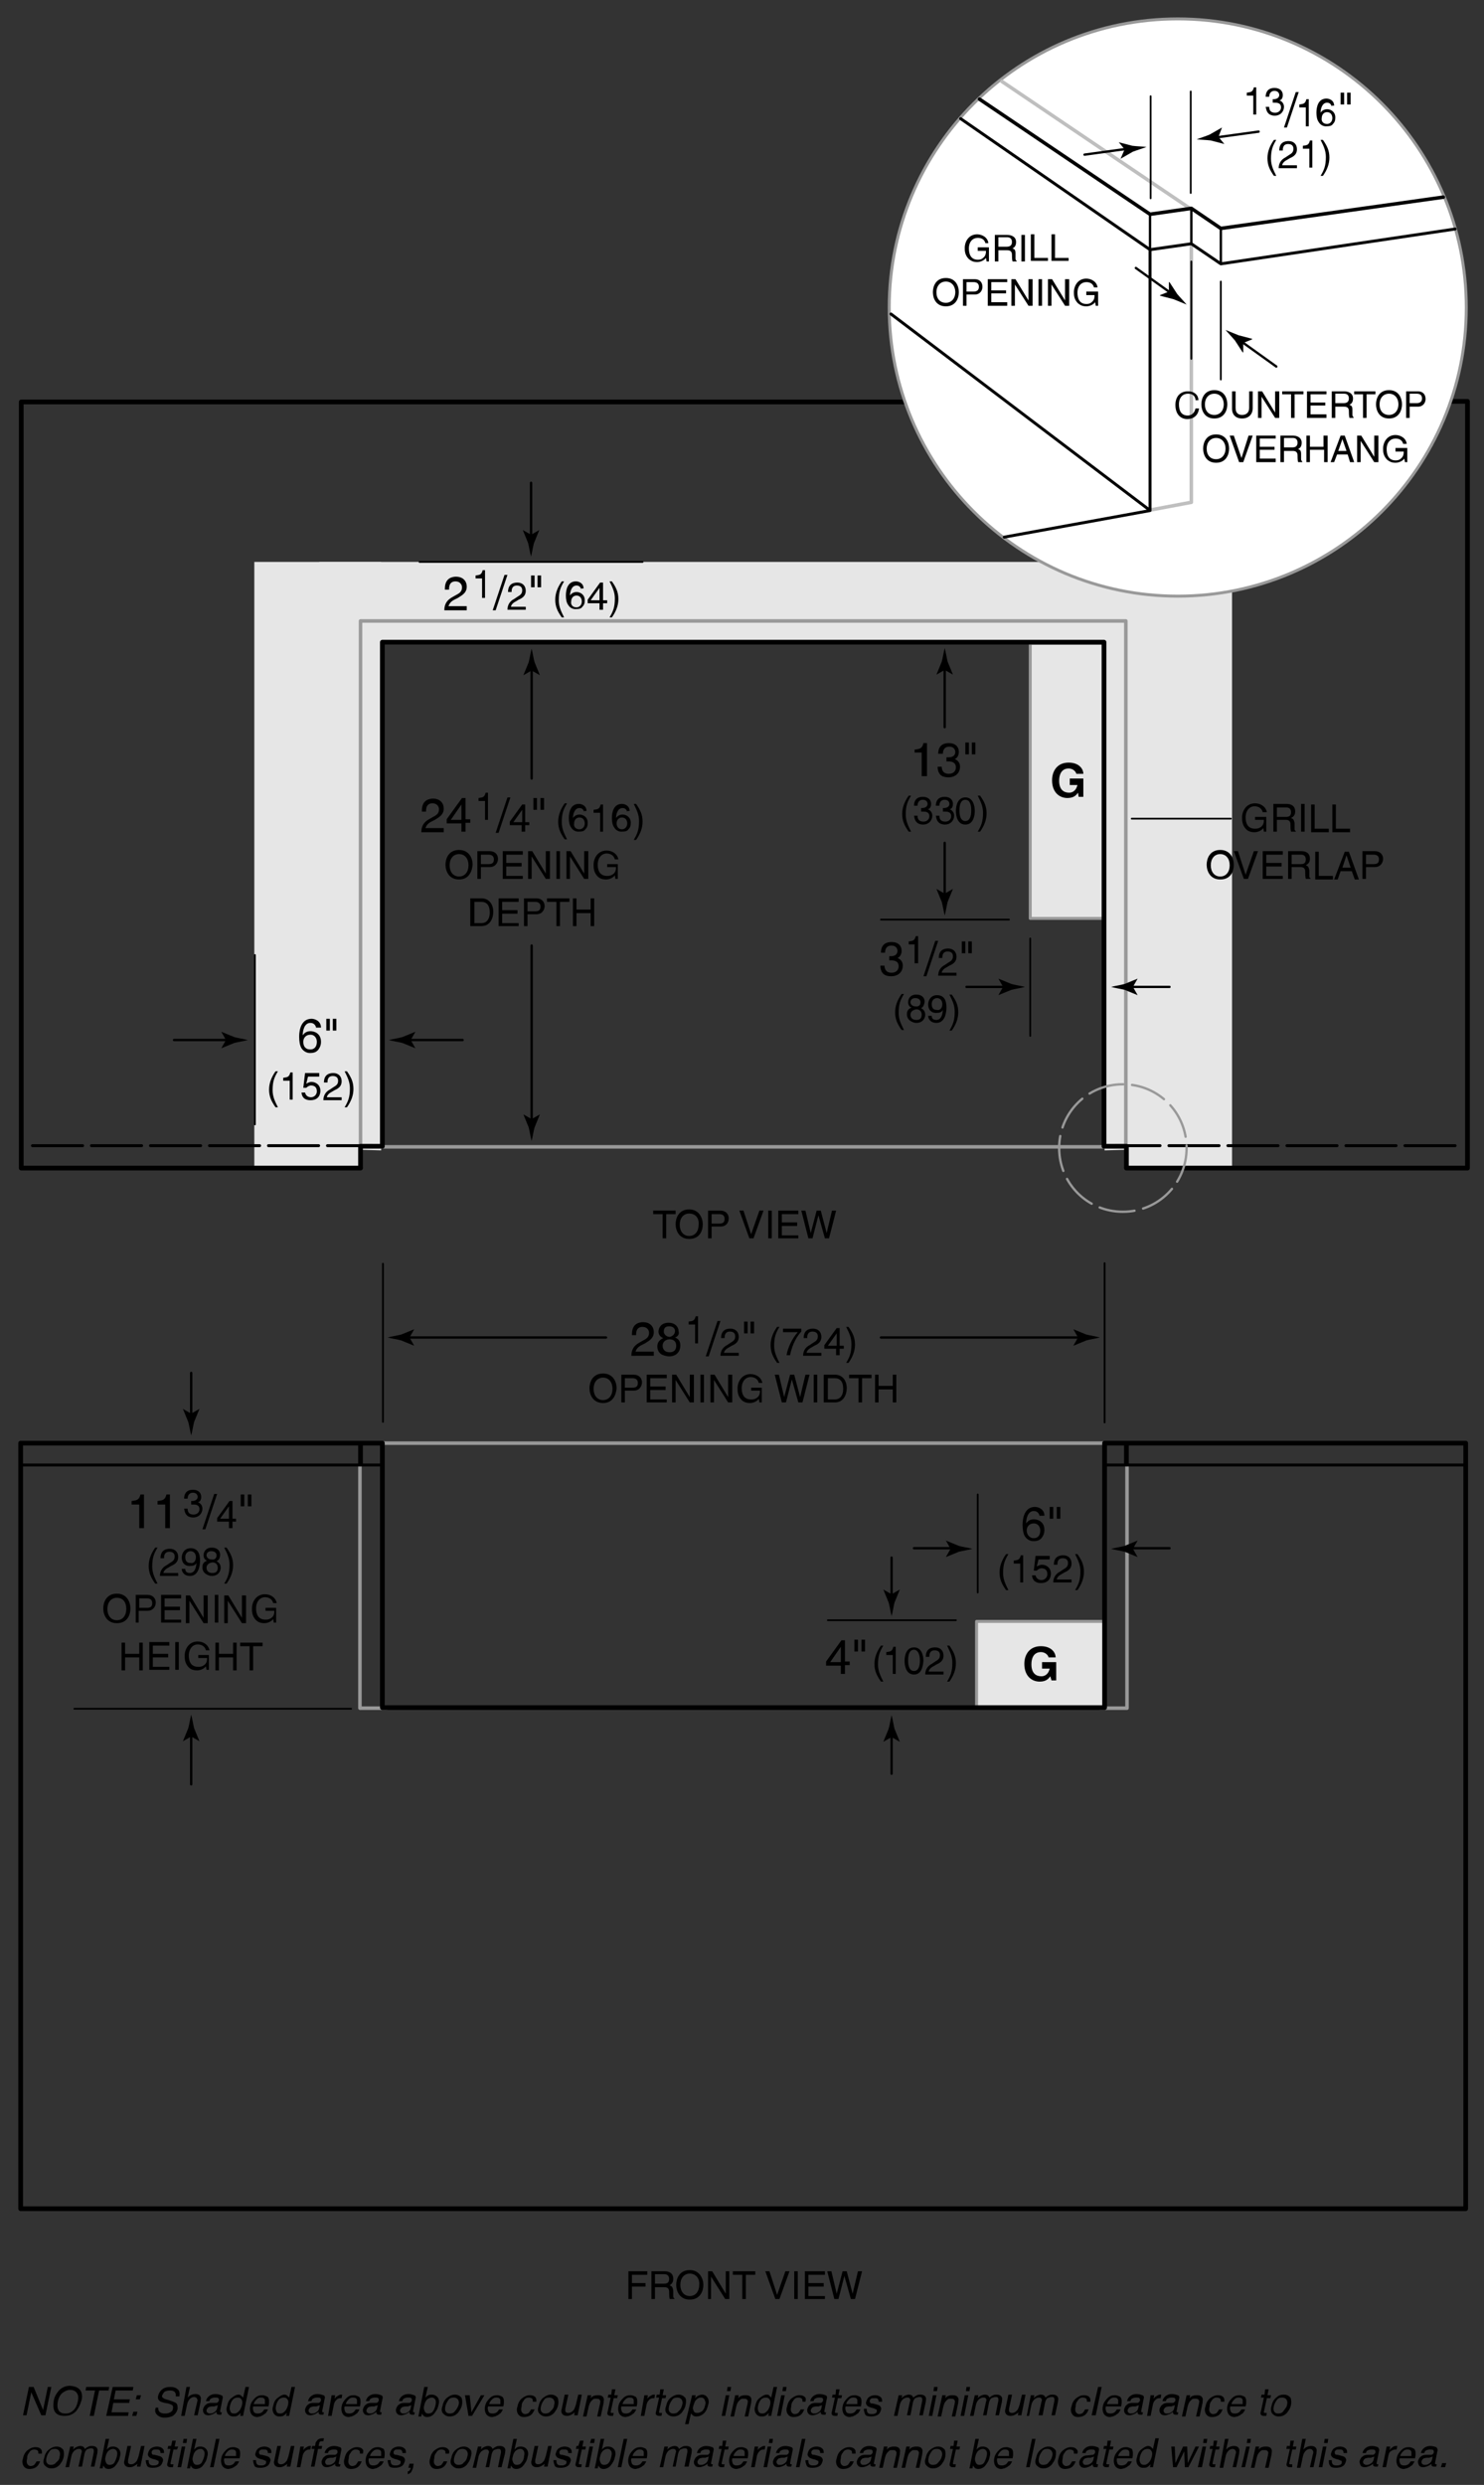 <svg version="1.1" id="Illus" xmlns="http://www.w3.org/2000/svg" x="0" y="0" width="251.5" height="421" xml:space="preserve" enable-background="new 0 0 251.5 421"><rect width="100%" height="100%" fill="#333333" stroke="none"/><style>.st0,.st1{fill:#e6e6e6;stroke:#999;stroke-width:.5;stroke-linecap:round;stroke-linejoin:round}.st1{fill:none;stroke-width:.6}.st2{fill:#e6e6e6}.st3,.st4{fill:none;stroke:#000;stroke-width:.8;stroke-linecap:round;stroke-linejoin:round}.st4{stroke-width:.4}.st5{stroke-width:.5}.st10,.st5,.st6,.st7{fill:none;stroke:#000;stroke-linecap:round;stroke-linejoin:round}.st6{stroke-width:.5;stroke-dasharray:8.5,1.5}.st10,.st7{stroke-width:.3}.st10{stroke:#bfbfbf;stroke-width:.6}</style><rect x="165.5" y="274.7" class="st0" width="21.6" height="14.5"/><rect x="174.6" y="109" class="st0" width="12.6" height="46.6"/><line class="st1" x1="64.6" y1="194.3" x2="187.4" y2="194.3"/><line class="st1" x1="64.9" y1="244.5" x2="187.8" y2="244.5"/><polygon class="st2" points="61.2,194.8 61.1,198 43.1,198 43.1,95.2 64.6,95.2 64.6,194.9"/><polygon class="st2" points="190.7,194.8 190.8,198 208.8,198 208.8,95.5 187.2,95.5 187.2,194.9"/><rect x="54.1" y="95.2" class="st2" width="144.1" height="13.8"/><polyline class="st1" points="61.1,194.3 61.1,105.2 190.8,105.2 190.8,194.4"/><polyline class="st1" points="191,248.5 191,289.4 186.5,289.4"/><polyline class="st1" points="61,248.5 61,289.4 65.5,289.4"/><polyline class="st3" points="64.8,244.6 64.8,289.3 187.2,289.3 187.2,244.6"/><path d="M182.7 226.6l-.8-1.4 2.2.9c.8.2 1.6.3 2.3.5-.8.2-1.6.3-2.3.5l-2.2.9.8-1.4z"/><line class="st4" x1="149.3" y1="226.6" x2="183.1" y2="226.6"/><path d="M69.4 226.6l.8-1.4-2.2.9c-.8.2-1.6.3-2.3.5.8.2 1.6.3 2.3.5l2.2.9-.8-1.4z"/><line class="st4" x1="102.7" y1="226.6" x2="68.9" y2="226.6"/><path d="M24.4 258.9h-.8v-4h-1.3v-.6c.9-.1 1.3-.2 1.5-1.1h.6v5.7zM28.8 258.9H28v-4h-1.3v-.6c.9-.1 1.3-.2 1.5-1.1h.6v5.7zM32.3 254.3h.3c.4 0 .9-.2.9-.7 0-.3-.2-.7-.8-.7-.8 0-.9.7-.9 1h-.6c0-.7.3-1.5 1.5-1.5.9 0 1.4.5 1.4 1.2 0 .6-.3.9-.6.9.4.1.8.5.8 1.1 0 .7-.5 1.5-1.6 1.5-.3 0-.6-.1-.8-.2-.5-.3-.6-.8-.7-1.3h.6c0 .4.1 1 1 1 .6 0 1-.4 1-.9 0-.8-.7-.8-1.1-.8h-.3v-.6zM34.8 259.1h-.5l2-6h.5l-2 6zM39.4 257.8v1.1h-.6v-1.1h-2v-.6l2.1-2.9h.5v3h.6v.5h-.6zm-2.1-.5h1.5v-2.1l-1.5 2.1zM40.8 253.2h.6v2h-.6v-2zm1.2 0h.6v2H42v-2zM26.7 262.2c-.6 1-.9 1.7-.9 3.2 0 1.1.4 1.9.9 2.9h-.4c-.7-1-1.1-1.8-1.1-3 0-1.1.4-2.1 1.1-3.1h.4zM27.2 264c0-1.5 1.1-1.6 1.6-1.6.8 0 1.4.5 1.4 1.4 0 .8-.5 1.2-1.2 1.5l-.5.3c-.6.3-.8.7-.8.9h2.5v.5h-3.1c0-.9.5-1.5 1.1-1.8l.6-.4c.5-.3.8-.5.8-1.1 0-.4-.2-.8-.9-.8-.9 0-.9.8-.9 1.1h-.6zM30.8 263.9c0-.8.5-1.6 1.5-1.6 1.5 0 1.6 1.4 1.6 2.1 0 .5-.1 2.6-1.7 2.6-1.1 0-1.4-.8-1.4-1.2h.6c0 .5.3.7.8.7.6 0 1-.5 1.1-1.7-.2.4-.6.5-1 .5-.9.1-1.5-.5-1.5-1.4zm2.4-.1c0-.5-.3-1-.9-1-.5 0-.9.4-.9 1 0 .9.5 1 .9 1 .3.1.9-.1.9-1zM36.7 264.5c.6.3.7.8.7 1.1 0 .7-.5 1.4-1.5 1.4-.3 0-.7-.1-1.1-.4-.5-.4-.5-.9-.5-1.1 0-.6.3-.9.8-1.1-.4-.1-.6-.5-.6-.9 0-.5.3-1.3 1.4-1.3 1 0 1.4.6 1.4 1.2 0 .8-.4 1-.6 1.1zm-1.7 1.1c0 .4.2.9 1 .9.4 0 .9-.1.9-.9 0-.6-.4-.9-.9-.9-.7.1-1 .5-1 .9zm1.7-2.1c0-.3-.2-.7-.9-.7-.6 0-.8.4-.8.7 0 .4.4.7.8.7.6.1.9-.2.9-.7zM38 268.3c.6-1 .9-1.7.9-3.2 0-1.1-.4-1.9-.9-2.9h.4c.7 1 1.1 1.8 1.1 3 0 1.1-.4 2.1-1.1 3.1H38zM19.8 275c-1.7 0-2.3-1.4-2.3-2.5 0-1 .5-2.5 2.3-2.5 1.7 0 2.3 1.4 2.3 2.5s-.5 2.5-2.3 2.5zm0-4.3c-1 0-1.6.8-1.6 1.9s.6 1.9 1.6 1.9 1.6-.8 1.6-1.9-.5-1.9-1.6-1.9zM23.6 274.9H23v-4.7h2c.9 0 1.4.6 1.4 1.3 0 .6-.4 1.4-1.4 1.4h-1.5v2zm0-2.5h1.3c.6 0 .9-.2.9-.8 0-.6-.4-.8-.9-.8h-1.3v1.6zM30.7 274.9h-3.4v-4.7h3.4v.6h-2.8v1.4h2.6v.6h-2.6v1.6h2.8v.5zM34.6 270.3h.6v4.7h-.7l-2.4-3.8v3.8h-.6v-4.7h.7l2.3 3.8v-3.8zM37 274.9h-.6v-4.7h.6v4.7zM41.1 270.3h.6v4.7H41l-2.4-3.8v3.8H38v-4.7h.7l2.3 3.8v-3.8zM44.8 272.4h2v2.5h-.4l-.1-.6c-.3.4-.9.7-1.5.7-.8 0-1.2-.3-1.4-.5-.7-.7-.7-1.5-.7-2 0-1.1.7-2.4 2.2-2.4.9 0 1.8.5 2 1.5h-.6c-.2-.8-.9-1-1.4-1-.8 0-1.5.7-1.5 1.9 0 .9.3 1.9 1.6 1.9.2 0 .6 0 1-.3s.5-.7.5-1.2H45v-.5zM23.6 278.3h.6v4.7h-.6v-2.2h-2.4v2.2h-.6v-4.7h.6v1.9h2.4v-1.9zM28.7 282.9h-3.4v-4.7h3.4v.6h-2.8v1.4h2.6v.6h-2.6v1.6h2.8v.5zM30.3 282.9h-.6v-4.7h.6v4.7zM33.4 280.4h2v2.5H35l-.1-.6c-.3.4-.9.7-1.5.7-.8 0-1.2-.3-1.4-.5-.7-.7-.7-1.5-.7-2 0-1.1.7-2.4 2.2-2.4.9 0 1.8.5 2 1.5h-.6c-.2-.8-.9-1-1.4-1-.8 0-1.5.7-1.5 1.9 0 .9.3 1.9 1.6 1.9.2 0 .6 0 1-.3s.5-.7.5-1.2h-1.5v-.5zM39.5 278.3h.6v4.7h-.6v-2.2h-2.4v2.2h-.6v-4.7h.6v1.9h2.4v-1.9zM40.7 278.3h3.8v.6h-1.6v4.1h-.6v-4.1h-1.6v-.6zM32.4 294.2l1.4.8-.9-2.2c-.2-.8-.3-1.6-.5-2.3-.2.8-.3 1.6-.5 2.3L31 295l1.4-.8z"/><line class="st4" x1="32.4" y1="302.3" x2="32.4" y2="293.7"/><path d="M32.4 239.5l1.4-.8-.9 2.2c-.2.8-.3 1.6-.5 2.3-.2-.8-.3-1.6-.5-2.3l-.9-2.2 1.4.8z"/><line class="st4" x1="32.4" y1="232.6" x2="32.4" y2="240"/><line class="st5" x1="64.7" y1="248.2" x2="3.6" y2="248.2"/><line class="st5" x1="187.3" y1="248.2" x2="248.1" y2="248.2"/><polyline class="st3" points="187.2,244.5 248.4,244.5 248.4,374.2 3.5,374.2 3.5,244.5 64.8,244.5"/><line class="st6" x1="5.5" y1="194.1" x2="63.1" y2="194.1"/><line class="st6" x1="246.6" y1="194.1" x2="189" y2="194.1"/><line class="st3" x1="61.1" y1="197.9" x2="3.6" y2="197.9"/><line class="st7" x1="59.5" y1="289.5" x2="12.6" y2="289.5"/><path d="M90.1 113.6l-1.4.8.9-2.2c.2-.8.3-1.6.5-2.3.2.8.3 1.6.5 2.3l.9 2.2-1.4-.8z"/><line class="st4" x1="90.1" y1="131.9" x2="90.1" y2="113.1"/><path d="M90.1 189.6l-1.4-.8.9 2.2c.2.8.3 1.6.5 2.3.2-.8.3-1.6.5-2.3l.9-2.2-1.4.8z"/><line class="st4" x1="90.1" y1="160.2" x2="90.1" y2="190.1"/><path d="M71.5 137.3c0-1.8 1.3-2 1.9-2 1 0 1.8.6 1.8 1.7 0 1-.7 1.4-1.5 1.9l-.6.3c-.8.4-.9.9-1 1.1h3.1v.7h-3.8c0-1.2.6-1.8 1.3-2.2l.7-.4c.6-.3 1-.6 1-1.3 0-.4-.3-1-1.1-1-1.1 0-1.1 1-1.1 1.4h-.7zM78.9 139.5v1.4h-.7v-1.4h-2.5v-.7l2.6-3.6h.6v3.6h.8v.6h-.8zm-2.5-.6h1.8v-2.6l-1.8 2.6zM82.8 138.9h-.6v-3.2h-1.1v-.5c.7-.1 1-.1 1.2-.9h.4v4.6zM84.5 141.1H84l2-6h.5l-2 6zM89 139.8v1.1h-.6v-1.1h-2v-.6l2.1-2.9h.5v3h.7v.5H89zm-2-.5h1.5v-2.1l-1.5 2.1zM90.4 135.2h.6v2h-.6v-2zm1.2 0h.6v2h-.6v-2zM96.1 136.1c-.6 1-.9 1.7-.9 3.2 0 1.1.4 1.9.9 2.9h-.4c-.7-1-1.1-1.8-1.1-3 0-1.1.4-2.1 1.1-3.1h.4zM99 137.6c-.1-.4-.3-.7-.8-.7-.9 0-1.1 1.2-1.1 1.7.1-.2.5-.6 1.1-.6.6 0 1.4.4 1.4 1.4 0 .5-.1.8-.4 1.1-.2.3-.5.4-1.2.4-.4 0-.9-.2-1.2-.7-.3-.4-.4-1-.4-1.6 0-1 .3-2.4 1.7-2.4.5 0 1.3.3 1.3 1.2H99zm-.8 2.9c.5 0 .9-.4.9-1 0-.4-.2-1-.9-1-.6 0-.9.5-.9 1-.1.5.2 1 .9 1zM102.3 140.9h-.6v-3.2h-1.1v-.5c.7-.1 1-.1 1.2-.9h.4v4.6zM106.3 137.6c-.1-.4-.3-.7-.8-.7-.9 0-1.1 1.2-1.1 1.7.1-.2.5-.6 1.1-.6.6 0 1.4.4 1.4 1.4 0 .5-.1.8-.4 1.1-.2.3-.5.4-1.2.4-.4 0-.9-.2-1.2-.7-.3-.4-.4-1-.4-1.6 0-1 .3-2.4 1.7-2.4.5 0 1.3.3 1.3 1.2h-.4zm-.9 2.9c.5 0 .9-.4.9-1 0-.4-.2-1-.9-1-.6 0-.9.5-.9 1s.3 1 .9 1zM107.4 142.3c.6-1 .9-1.7.9-3.2 0-1.1-.4-1.9-.9-2.9h.4c.7 1 1.1 1.8 1.1 3 0 1.1-.4 2.1-1.1 3.1h-.4zM77.8 149c-1.7 0-2.3-1.4-2.3-2.5 0-1 .5-2.5 2.3-2.5 1.7 0 2.3 1.4 2.3 2.5-.1 1.1-.6 2.5-2.3 2.5zm0-4.3c-1 0-1.6.8-1.6 1.9s.6 1.9 1.6 1.9 1.6-.8 1.6-1.9-.6-1.9-1.6-1.9zM81.5 148.9h-.6v-4.7H83c.9 0 1.4.6 1.4 1.3 0 .6-.4 1.4-1.4 1.4h-1.5v2zm0-2.5h1.3c.6 0 .9-.2.9-.8 0-.6-.4-.8-.9-.8h-1.3v1.6zM88.6 148.9h-3.4v-4.7h3.4v.6h-2.8v1.4h2.6v.6h-2.6v1.6h2.8v.5zM92.6 144.2h.6v4.7h-.7l-2.4-3.8v3.8h-.6v-4.7h.7l2.3 3.8v-3.8zM94.9 148.9h-.6v-4.7h.6v4.7zM99.1 144.2h.6v4.7H99l-2.4-3.8v3.8H96v-4.7h.7L99 148v-3.8zM102.7 146.4h2v2.5h-.4l-.1-.6c-.3.4-.9.7-1.5.7-.8 0-1.2-.3-1.4-.5-.7-.7-.7-1.5-.7-2 0-1.1.7-2.4 2.2-2.4.9 0 1.8.5 2 1.5h-.6c-.2-.8-.9-1-1.4-1-.8 0-1.5.7-1.5 1.9 0 .9.3 1.9 1.6 1.9.2 0 .6 0 1-.3s.5-.7.5-1.2h-1.5v-.5zM79.7 152.2h1.9c1.2 0 2 .9 2 2.3 0 1-.5 2.4-2 2.4h-1.9v-4.7zm.7 4.2h1.2c.8 0 1.4-.6 1.4-1.8 0-1.2-.5-1.8-1.4-1.8h-1.2v3.6zM87.9 156.9h-3.4v-4.7h3.4v.6h-2.8v1.4h2.6v.6h-2.6v1.6h2.8v.5zM89.4 156.9h-.6v-4.7h2.1c.9 0 1.4.6 1.4 1.3 0 .6-.4 1.4-1.4 1.4h-1.5v2zm0-2.5h1.3c.6 0 .9-.2.9-.8 0-.6-.4-.8-.9-.8h-1.3v1.6zM92.7 152.2h3.8v.6h-1.6v4.1h-.6v-4.1h-1.6v-.6zM100.1 152.2h.6v4.7h-.6v-2.2h-2.4v2.2h-.6v-4.7h.6v1.9h2.4v-1.9z"/><line class="st7" x1="187.2" y1="241" x2="187.2" y2="214"/><line class="st7" x1="64.9" y1="240.9" x2="64.9" y2="214.1"/><line class="st7" x1="43.2" y1="190.5" x2="43.2" y2="161.8"/><g><path d="M53.6 174.2c-.1-.5-.4-.9-1-.9-1.1 0-1.3 1.5-1.3 2.1.2-.3.6-.7 1.3-.7.7 0 1.8.4 1.8 1.8 0 .6-.2 1-.5 1.4-.3.3-.6.5-1.4.5-.4 0-1-.2-1.4-.8-.3-.5-.4-1.2-.4-2 0-1.2.4-3 2.1-3 .6 0 1.6.4 1.6 1.5h-.8zm-1 3.6c.7 0 1.1-.5 1.1-1.3 0-.5-.3-1.2-1.1-1.2s-1.2.6-1.2 1.2c0 .7.3 1.3 1.2 1.3zM55.3 172.6h.6v2h-.6v-2zm1.1 0h.6v2h-.6v-2zM47.1 181.5c-.6 1-.9 1.7-.9 3.2 0 1.1.4 1.9.9 2.9h-.4c-.7-1-1.1-1.8-1.1-3 0-1.1.4-2.1 1.1-3.1h.4zM49.7 186.3h-.6v-3.2H48v-.5c.7-.1 1-.1 1.2-.9h.4v4.6zM51.9 183.6c.2-.1.5-.3.9-.3.7 0 1.5.5 1.5 1.5 0 .5-.2 1.6-1.7 1.6-.6 0-1.4-.2-1.5-1.3h.6c.1.5.5.8 1 .8.6 0 1-.5 1-1 0-.7-.4-1-1-1-.3 0-.6.2-.8.4h-.5l.3-2.5h2.4v.6h-1.9l-.3 1.2zM54.9 183.4c0-1.5 1.1-1.6 1.6-1.6.8 0 1.4.5 1.4 1.4 0 .8-.5 1.2-1.2 1.5l-.5.3c-.6.3-.8.7-.8.9h2.5v.5h-3.1c0-.9.5-1.5 1.1-1.8l.6-.4c.5-.3.8-.5.8-1.1 0-.4-.2-.8-.9-.8-.9 0-.9.8-.9 1.1h-.6zM58.4 187.6c.6-1 .9-1.7.9-3.2 0-1.1-.4-1.9-.9-2.9h.4c.7 1 1.1 1.8 1.1 3 0 1.1-.4 2.1-1.1 3.1h-.4z"/></g><polyline class="st3" points="61.1,197.8 61.1,194.2 64.8,194.2 64.8,108.8 187.1,108.8 187.1,194.2 190.9,194.2 190.9,197.8"/><line class="st3" x1="61.1" y1="248" x2="61.1" y2="244.6"/><line class="st3" x1="190.9" y1="244.6" x2="190.9" y2="248"/><g><polyline class="st3" points="190.9,197.9 248.7,197.9 248.7,68 243.2,68"/><polyline class="st3" points="3.6,197.8 3.6,68.1 156.2,68.1"/></g><path d="M201.1 194.5c0 6-4.8 10.8-10.8 10.8-6 0-10.8-4.8-10.8-10.8 0-6 4.8-10.8 10.8-10.8 6 0 10.8 4.8 10.8 10.8z" style="fill:none;stroke:#999;stroke-width:.4;stroke-linecap:round;stroke-linejoin:round;stroke-dasharray:6,1.5"/><path d="M248.5 52.1c0 27-21.9 48.9-48.9 48.9s-48.9-21.9-48.9-48.9 21.9-48.9 48.9-48.9 48.9 21.9 48.9 48.9z" style="fill:#fff;stroke:#999;stroke-width:.5;stroke-linecap:round;stroke-linejoin:round"/><g><line class="st10" x1="201.8" y1="35.4" x2="169.8" y2="13.8"/><polyline class="st10" points="201.9,41.8 201.9,85.1 195,86.4"/><polyline points="166,16.8 194.9,36.3 201.9,35.3 206.9,38.7 244.6,33.4" style="fill:none;stroke:#000;stroke-width:.6;stroke-linecap:round;stroke-linejoin:round"/><polyline class="st5" points="162.8,20.1 194.9,42.3 201.9,41.3 206.9,44.7 246.6,38.8"/><line class="st5" x1="151" y1="53.2" x2="194.8" y2="86.4"/><polyline class="st5" points="194.9,42.3 194.9,86.5 170.2,91"/><line class="st4" x1="194.9" y1="36.4" x2="194.9" y2="42.3"/><line class="st4" x1="201.9" y1="35.5" x2="201.9" y2="41.3"/><line class="st4" x1="206.9" y1="38.9" x2="206.9" y2="44.6"/><line class="st7" x1="201.8" y1="32.7" x2="201.8" y2="15.5"/><path d="M165.6 41.9h2v2.4h-.4l-.1-.6c-.3.4-.9.7-1.5.7-.8 0-1.1-.3-1.4-.5-.7-.7-.7-1.4-.7-1.9 0-1.1.7-2.3 2.1-2.3.8 0 1.8.5 1.9 1.5h-.5c-.2-.8-.9-.9-1.3-.9-.8 0-1.5.6-1.5 1.8 0 .9.3 1.9 1.5 1.9.2 0 .6 0 .9-.3.4-.3.5-.7.5-1.2h-1.4v-.6zM169.2 44.3h-.6v-4.5h2.1c.7 0 1.5.3 1.5 1.2 0 .7-.3.9-.6 1.1.3.1.5.2.5.8v.8c0 .3 0 .3.2.5v.1h-.7c-.1-.3-.1-1-.1-1.1 0-.4-.1-.8-.8-.8h-1.5v1.9zm0-2.5h1.4c.4 0 .9-.1.9-.8 0-.7-.5-.8-.8-.8h-1.5v1.6zM173.7 44.3h-.6v-4.5h.6v4.5zM175.3 43.7h2.3v.5h-2.9v-4.5h.6v4zM178.8 43.7h2.3v.5h-2.9v-4.5h.6v4zM160.3 51.9c-1.7 0-2.2-1.4-2.2-2.4s.5-2.4 2.2-2.4c1.7 0 2.2 1.4 2.2 2.4s-.5 2.4-2.2 2.4zm0-4.2c-1 0-1.6.8-1.6 1.8 0 1.1.6 1.8 1.6 1.8s1.6-.8 1.6-1.8-.6-1.8-1.6-1.8zM163.8 51.8h-.6v-4.5h2c.8 0 1.3.5 1.3 1.3 0 .6-.4 1.3-1.3 1.3h-1.4v1.9zm0-2.4h1.2c.5 0 .9-.2.9-.8 0-.6-.4-.8-.9-.8h-1.2v1.6zM170.7 51.8h-3.3v-4.5h3.3v.5H168v1.4h2.5v.5H168v1.5h2.7v.6zM174.4 47.3h.6v4.5h-.7l-2.3-3.6v3.6h-.6v-4.5h.7l2.2 3.6v-3.6zM176.6 51.8h-.6v-4.5h.6v4.5zM180.6 47.3h.6v4.5h-.7l-2.3-3.6v3.6h-.6v-4.5h.7l2.2 3.6v-3.6zM184.1 49.4h2v2.4h-.4l-.1-.6c-.3.4-.9.7-1.5.7-.8 0-1.1-.3-1.4-.5-.7-.7-.7-1.4-.7-1.9 0-1.1.7-2.3 2.1-2.3.8 0 1.8.5 1.9 1.5h-.6c-.2-.8-.9-.9-1.3-.9-.8 0-1.5.6-1.5 1.8 0 .9.3 1.9 1.5 1.9.2 0 .6 0 .9-.3.4-.3.5-.7.5-1.2h-1.4v-.6z"/><line class="st7" x1="195" y1="33.6" x2="195" y2="16.3"/><g><path d="M190.6 25.3l-1-1.2 2.3.6c.8.1 1.6.1 2.4.2-.8.3-1.5.5-2.3.8l-2.1 1.2.7-1.6z"/><line class="st4" x1="183.8" y1="26.2" x2="191.1" y2="25.2"/></g><g><path d="M206.5 23.2l1 1.2-2.3-.6c-.8-.1-1.6-.1-2.4-.2.8-.3 1.5-.5 2.2-.8l2.1-1.2-.6 1.6z"/><line class="st4" x1="213.3" y1="22.3" x2="206" y2="23.3"/></g><line class="st7" x1="206.9" y1="47.7" x2="206.9" y2="64.3"/><line class="st7" x1="201.9" y1="44.3" x2="201.9" y2="60.8"/><g><path d="M198.1 49.4l-1.5.6v.1l2.3.6c.7.3 1.5.6 2.2.9-.5-.6-1.1-1.2-1.6-1.8l-1.3-2h-.1v1.6z"/><line class="st4" x1="192.5" y1="45.4" x2="198.5" y2="49.7"/></g><g><path d="M210.7 58.1l1.5-.6v-.1l-2.3-.6c-.7-.3-1.5-.6-2.2-.9.5.6 1.1 1.2 1.6 1.8l1.3 2h.1v-1.6z"/><line class="st4" x1="216.3" y1="62.1" x2="210.3" y2="57.8"/></g><g><path d="M213 19.4h-.6v-3.2h-1.1v-.5c.7-.1 1-.1 1.2-.9h.4v4.6zM215.6 16.8h.3c.4 0 .9-.2.9-.7 0-.3-.2-.7-.8-.7-.8 0-.9.7-.9 1h-.6c0-.7.3-1.5 1.5-1.5.9 0 1.4.5 1.4 1.2 0 .6-.3.9-.6.9.4.1.8.5.8 1.1 0 .7-.5 1.5-1.6 1.5-.3 0-.6-.1-.8-.2-.5-.3-.6-.8-.7-1.3h.6c0 .4.1 1 1 1 .6 0 1-.4 1-.9 0-.8-.7-.8-1.1-.8h-.3v-.6zM218.1 21.6h-.5l2-6h.5l-2 6zM221.9 21.4h-.6v-3.2h-1.1v-.5c.7-.1 1-.1 1.2-.9h.4v4.6zM225.7 18.1c-.1-.4-.3-.7-.8-.7-.9 0-1.1 1.2-1.1 1.7.1-.2.5-.6 1.1-.6.6 0 1.4.4 1.4 1.4 0 .5-.1.8-.4 1.1-.2.3-.5.4-1.2.4-.4 0-.9-.2-1.2-.7-.3-.4-.4-1-.4-1.6 0-1 .3-2.4 1.7-2.4.5 0 1.3.3 1.3 1.2h-.4zm-.8 2.9c.5 0 .9-.4.9-1 0-.4-.2-1-.9-1-.6 0-.9.5-.9 1-.1.5.2 1 .9 1zM227.2 15.7h.6v2h-.6v-2zm1.1 0h.6v2h-.6v-2zM216.3 23.7c-.6 1-.9 1.7-.9 3.2 0 1.1.4 1.9.9 2.9h-.4c-.7-1-1.1-1.8-1.1-3 0-1.1.4-2.1 1.1-3.1h.4zM216.8 25.5c0-1.5 1.1-1.6 1.6-1.6.8 0 1.4.5 1.4 1.4 0 .8-.5 1.2-1.2 1.5l-.5.3c-.6.3-.8.7-.8.9h2.5v.5h-3.1c0-.9.5-1.5 1.1-1.8l.6-.4c.5-.3.8-.5.8-1.1 0-.4-.2-.8-.9-.8-.9 0-.9.8-.9 1.1h-.6zM222.5 28.4h-.6v-3.2h-1.1v-.5c.7-.1 1-.1 1.2-.9h.4v4.6zM223.8 29.8c.6-1 .9-1.7.9-3.2 0-1.1-.4-1.9-.9-2.9h.4c.7 1 1.1 1.8 1.1 3 0 1.1-.4 2.1-1.1 3.1h-.4z"/></g><g><path d="M202.6 67.6c-.2-.8-.8-.9-1.3-.9-.8 0-1.5.6-1.5 1.8 0 1.1.4 1.9 1.5 1.9.4 0 1.1-.2 1.3-1.2h.6c-.2 1.7-1.6 1.8-2 1.8-1 0-2-.7-2-2.4 0-1.4.8-2.3 2.1-2.3 1.2 0 1.8.7 1.8 1.5h-.5zM205.8 70.9c-1.7 0-2.2-1.4-2.2-2.4s.5-2.4 2.2-2.4c1.7 0 2.2 1.4 2.2 2.4s-.5 2.4-2.2 2.4zm0-4.2c-1 0-1.6.8-1.6 1.8 0 1.1.6 1.8 1.6 1.8s1.6-.8 1.6-1.8-.6-1.8-1.6-1.8zM212.3 66.3v2.9c0 .9-.6 1.7-1.8 1.7-1.2 0-1.7-.8-1.7-1.6v-3h.6v2.8c0 1 .6 1.2 1.1 1.2.6 0 1.2-.3 1.2-1.2v-2.8h.6zM216.2 66.3h.6v4.5h-.7l-2.3-3.6v3.6h-.6v-4.5h.7l2.2 3.6v-3.6zM217.3 66.3h3.6v.5h-1.5v4h-.6v-4h-1.5v-.5zM224.8 70.8h-3.3v-4.5h3.3v.5h-2.7v1.4h2.5v.5h-2.5v1.5h2.7v.6zM226.3 70.8h-.6v-4.5h2.1c.7 0 1.5.3 1.5 1.2 0 .7-.3.9-.6 1.1.3.1.5.2.5.8v.8c0 .2 0 .3.2.5v.1h-.7c-.1-.3-.1-1-.1-1.1 0-.4-.1-.8-.8-.8h-1.5v1.9zm0-2.5h1.4c.4 0 .9-.1.9-.8 0-.7-.5-.8-.8-.8h-1.5v1.6zM229.5 66.3h3.6v.5h-1.5v4h-.6v-4h-1.5v-.5zM235.4 70.9c-1.7 0-2.2-1.4-2.2-2.4s.5-2.4 2.2-2.4 2.2 1.4 2.2 2.4-.5 2.4-2.2 2.4zm0-4.2c-1 0-1.6.8-1.6 1.8 0 1.1.6 1.8 1.6 1.8s1.6-.8 1.6-1.8-.6-1.8-1.6-1.8zM238.9 70.8h-.6v-4.5h2c.8 0 1.3.5 1.3 1.3 0 .6-.4 1.3-1.3 1.3h-1.4v1.9zm0-2.5h1.2c.5 0 .9-.2.9-.8 0-.6-.4-.8-.9-.8h-1.2v1.6zM206.1 78.4c-1.7 0-2.2-1.4-2.2-2.4s.5-2.4 2.2-2.4c1.7 0 2.2 1.4 2.2 2.4s-.5 2.4-2.2 2.4zm0-4.2c-1 0-1.6.8-1.6 1.8 0 1.1.6 1.8 1.6 1.8s1.6-.8 1.6-1.8-.6-1.8-1.6-1.8zM211.6 73.8h.7l-1.6 4.5h-.7l-1.6-4.5h.7l1.3 3.8 1.2-3.8zM216.2 78.3h-3.3v-4.5h3.3v.5h-2.7v1.4h2.5v.5h-2.5v1.5h2.7v.6zM217.6 78.3h-.6v-4.5h2.1c.7 0 1.5.3 1.5 1.2 0 .7-.3.9-.6 1.1.3.1.5.2.5.8v.8c0 .2 0 .3.2.5v.1h-.7c-.1-.3-.1-1-.1-1.1 0-.4-.1-.8-.8-.8h-1.5v1.9zm0-2.5h1.4c.4 0 .9-.1.9-.8 0-.7-.5-.8-.8-.8h-1.5v1.6zM224.4 73.8h.6v4.5h-.6v-2.1H222v2.1h-.6v-4.5h.6v1.9h2.3v-1.9zM226.6 77l-.5 1.3h-.6l1.7-4.5h.7l1.6 4.5h-.7l-.4-1.3h-1.8zm1.6-.6l-.7-2-.7 2h1.4zM233 73.8h.6v4.5h-.7l-2.3-3.6v3.6h-.6v-4.5h.7l2.2 3.6v-3.6zM236.5 75.9h2v2.4h-.4l-.1-.6c-.3.4-.9.7-1.5.7-.8 0-1.1-.3-1.4-.5-.7-.7-.7-1.4-.7-1.9 0-1.1.7-2.3 2.1-2.3.8 0 1.8.5 1.9 1.5h-.6c-.2-.8-.9-.9-1.3-.9-.8 0-1.5.6-1.5 1.8 0 .9.3 1.9 1.5 1.9.2 0 .6 0 .9-.3.4-.3.5-.7.5-1.2h-1.4v-.6z"/></g></g><g><path d="M212.6 138.4h2v2.5h-.4l-.1-.6c-.3.4-.9.7-1.5.7-.8 0-1.2-.3-1.4-.5-.7-.7-.7-1.5-.7-2 0-1.1.7-2.4 2.2-2.4.9 0 1.8.5 2 1.5h-.7c-.2-.8-.9-1-1.4-1-.8 0-1.5.7-1.5 1.9 0 .9.3 1.9 1.6 1.9.2 0 .6 0 1-.3s.5-.7.5-1.2h-1.5v-.5zM216.4 140.9h-.6v-4.7h2.2c.8 0 1.5.3 1.5 1.3 0 .7-.4.9-.7 1.1.3.1.5.2.6.9v.8c0 .3 0 .4.2.5v.1h-.8c-.1-.3-.1-1-.1-1.2 0-.4-.1-.8-.8-.8h-1.5v2zm0-2.5h1.5c.5 0 .9-.1.9-.8 0-.7-.5-.8-.8-.8h-1.6v1.6zM221.1 140.9h-.6v-4.7h.6v4.7zM222.8 140.4h2.4v.6h-3v-4.7h.6v4.1zM226.4 140.4h2.4v.6h-3v-4.7h.6v4.1zM206.8 149c-1.7 0-2.3-1.4-2.3-2.5 0-1 .5-2.5 2.3-2.5 1.7 0 2.3 1.4 2.3 2.5s-.5 2.5-2.3 2.5zm0-4.3c-1 0-1.6.8-1.6 1.9s.6 1.9 1.6 1.9 1.6-.8 1.6-1.9-.6-1.9-1.6-1.9zM212.5 144.2h.7l-1.7 4.7h-.7l-1.7-4.7h.7l1.3 4 1.4-4zM217.4 148.9H214v-4.7h3.4v.6h-2.8v1.4h2.6v.6h-2.6v1.6h2.8v.5zM218.9 148.9h-.6v-4.7h2.2c.8 0 1.5.3 1.5 1.3 0 .7-.4.9-.7 1.1.3.1.5.2.6.9v.8c0 .3 0 .4.2.5v.1h-.8c-.1-.3-.1-1-.1-1.2 0-.4-.1-.8-.8-.8h-1.5v2zm0-2.5h1.5c.5 0 .9-.1.9-.8 0-.7-.5-.8-.8-.8h-1.6v1.6zM223.5 148.4h2.4v.6h-3v-4.7h.6v4.1zM227.2 147.6l-.5 1.4h-.6l1.8-4.7h.7l1.7 4.7h-.7l-.5-1.4h-1.9zm1.7-.6l-.7-2.1-.7 2.1h1.4zM231.5 148.9h-.6v-4.7h2.1c.9 0 1.4.6 1.4 1.3 0 .6-.4 1.4-1.4 1.4h-1.5v2zm0-2.5h1.3c.6 0 .9-.2.9-.8 0-.6-.4-.8-.9-.8h-1.3v1.6z"/></g><line class="st7" x1="208.6" y1="138.7" x2="191.8" y2="138.7"/><g><path d="M107.1 389.5h-.6v-4.7h3.2v.6h-2.6v1.4h2.3v.6h-2.3v2.1zM111 389.5h-.6v-4.7h2.2c.8 0 1.5.3 1.5 1.3 0 .7-.4.9-.6 1.1.3.1.5.2.6.9v.8c0 .3 0 .4.2.5v.1h-.8c-.1-.3-.1-1-.1-1.2 0-.4-.1-.8-.8-.8H111v2zm0-2.6h1.5c.5 0 .9-.1.9-.8 0-.7-.5-.8-.8-.8H111v1.6zM116.9 389.6c-1.7 0-2.3-1.4-2.3-2.5 0-1 .5-2.5 2.3-2.5 1.7 0 2.3 1.5 2.3 2.5s-.5 2.5-2.3 2.5zm0-4.4c-1 0-1.6.8-1.6 1.9 0 1.1.6 1.9 1.6 1.9s1.6-.8 1.6-1.9c.1-1.1-.6-1.9-1.6-1.9zM123 384.8h.6v4.7h-.7l-2.4-3.8v3.8h-.5v-4.7h.7l2.3 3.8v-3.8zM124.2 384.8h3.8v.6h-1.6v4.1h-.6v-4.1h-1.6v-.6zM133.1 384.8h.7l-1.7 4.7h-.7l-1.7-4.7h.7l1.3 4 1.4-4zM135.2 389.5h-.6v-4.7h.6v4.7zM139.8 389.5h-3.4v-4.7h3.4v.6H137v1.4h2.6v.6H137v1.6h2.8v.5zM142.1 389.5h-.7l-1.2-4.7h.7l.9 3.8 1-3.8h.7l1 3.8.9-3.8h.7l-1.2 4.7h-.7l-1.1-3.9-1 3.9z"/></g><g><path d="M110.7 205.1h3.8v.6h-1.6v4.1h-.6v-4.1h-1.6v-.6zM116.8 209.9c-1.7 0-2.3-1.4-2.3-2.5 0-1 .5-2.5 2.3-2.5 1.7 0 2.3 1.5 2.3 2.5 0 1.1-.5 2.5-2.3 2.5zm0-4.3c-1 0-1.6.8-1.6 1.9 0 1.1.6 1.9 1.6 1.9s1.6-.8 1.6-1.9c.1-1.1-.5-1.9-1.6-1.9zM120.6 209.8h-.6v-4.7h2.1c.9 0 1.4.6 1.4 1.3 0 .7-.4 1.4-1.4 1.4h-1.5v2zm0-2.5h1.3c.6 0 .9-.2.9-.8 0-.6-.4-.8-.9-.8h-1.3v1.6zM128.7 205.1h.7l-1.7 4.7h-.7l-1.7-4.7h.7l1.3 4 1.4-4zM130.8 209.8h-.6v-4.7h.6v4.7zM135.3 209.8h-3.4v-4.7h3.4v.6h-2.8v1.4h2.6v.6h-2.6v1.6h2.8v.5zM137.7 209.8h-.7l-1.2-4.7h.7l.9 3.8 1-3.8h.7l1 3.8.9-3.8h.7l-1.2 4.7h-.7l-1.1-3.9-1 3.9z"/></g><g><path d="M107.1 226c0-1.8 1.3-2 1.9-2 1 0 1.8.6 1.8 1.7 0 1-.7 1.4-1.5 1.9l-.6.3c-.8.4-.9.9-1 1.1h3.1v.7H107c0-1.2.6-1.8 1.3-2.2l.7-.4c.6-.3 1-.6 1-1.3 0-.4-.3-1-1.1-1-1.1 0-1.1 1-1.1 1.4h-.7zM114.4 226.6c.8.3.9.9.9 1.4 0 .9-.6 1.8-1.9 1.8-.3 0-.9-.1-1.4-.4-.6-.5-.6-1.1-.6-1.3 0-.7.4-1.1 1-1.4-.5-.2-.8-.6-.8-1.1 0-.6.4-1.5 1.7-1.5 1.2 0 1.7.8 1.7 1.4.2.7-.3 1-.6 1.1zm-2.1 1.4c0 .4.2 1.1 1.2 1.1.5 0 1.1-.2 1.1-1.1 0-.8-.5-1.1-1.2-1.1-.8.1-1.1.6-1.1 1.1zm2.1-2.5c0-.3-.2-.8-1-.8s-.9.5-.9.9c0 .5.5.9 1 .9.5-.1.9-.5.9-1zM118.4 227.6h-.6v-3.2h-1.1v-.5c.7-.1 1-.1 1.2-.9h.4v4.6zM120.1 229.8h-.5l2-6h.5l-2 6zM122.2 226.7c0-1.5 1.1-1.6 1.6-1.6.8 0 1.4.5 1.4 1.4 0 .8-.5 1.2-1.2 1.5l-.5.3c-.6.3-.8.7-.8.9h2.5v.5h-3.1c0-.9.5-1.5 1.1-1.8l.6-.4c.5-.3.8-.5.8-1.1 0-.4-.2-.8-.9-.8-.9 0-.9.8-.9 1.1h-.6zM126.1 223.9h.6v2h-.6v-2zm1.1 0h.6v2h-.6v-2zM132.1 224.8c-.6 1-.9 1.7-.9 3.2 0 1.1.4 1.9.9 2.9h-.4c-.7-1-1.1-1.8-1.1-3 0-1.1.4-2.1 1.1-3.1h.4zM132.6 225.1h3.2v.5c-.5.5-1.5 1.9-1.9 4h-.6c.2-1.3 1-2.9 1.9-3.9h-2.5v-.6zM136.2 226.7c0-1.5 1.1-1.6 1.6-1.6.8 0 1.4.5 1.4 1.4 0 .8-.5 1.2-1.2 1.5l-.5.3c-.6.3-.8.7-.8.9h2.5v.5h-3.1c0-.9.5-1.5 1.1-1.8l.6-.4c.5-.3.8-.5.8-1.1 0-.4-.2-.8-.9-.8-.9 0-.9.8-.9 1.1h-.6zM142.3 228.5v1.1h-.6v-1.1h-2v-.6l2.1-2.9h.5v3h.7v.5h-.7zm-2-.5h1.5v-2.1l-1.5 2.1zM143.4 230.9c.6-1 .9-1.7.9-3.2 0-1.1-.4-1.9-.9-2.9h.4c.7 1 1.1 1.8 1.1 3 0 1.1-.4 2.1-1.1 3.1h-.4zM102.2 237.7c-1.7 0-2.3-1.4-2.3-2.5 0-1 .5-2.5 2.3-2.5 1.7 0 2.3 1.4 2.3 2.5-.1 1.1-.6 2.5-2.3 2.5zm0-4.3c-1 0-1.6.8-1.6 1.9s.6 1.9 1.6 1.9 1.6-.8 1.6-1.9-.6-1.9-1.6-1.9zM105.9 237.6h-.6v-4.7h2.1c.9 0 1.4.6 1.4 1.3 0 .6-.4 1.4-1.4 1.4h-1.5v2zm0-2.5h1.3c.6 0 .9-.2.9-.8 0-.6-.4-.8-.9-.8h-1.3v1.6zM113 237.6h-3.4v-4.7h3.4v.6h-2.8v1.4h2.6v.6h-2.6v1.6h2.8v.5zM117 232.9h.6v4.7h-.7l-2.4-3.8v3.8h-.6v-4.7h.7l2.3 3.8v-3.8zM119.3 237.6h-.6v-4.7h.6v4.7zM123.5 232.9h.6v4.7h-.7l-2.4-3.8v3.8h-.6v-4.7h.7l2.3 3.8v-3.8zM127.1 235.1h2v2.5h-.4l-.1-.6c-.3.4-.9.7-1.5.7-.8 0-1.2-.3-1.4-.5-.7-.7-.7-1.5-.7-2 0-1.1.7-2.4 2.2-2.4.9 0 1.8.5 2 1.5h-.6c-.2-.8-.9-1-1.4-1-.8 0-1.5.7-1.5 1.9 0 .9.3 1.9 1.6 1.9.2 0 .6 0 1-.3s.5-.7.5-1.2h-1.5v-.5zM133.2 237.6h-.7l-1.2-4.7h.7l.9 3.8 1-3.8h.7l1 3.8.9-3.8h.7l-1.2 4.7h-.7l-1.1-3.9-1 3.9zM138.5 237.6h-.6v-4.7h.6v4.7zM139.6 232.9h1.9c1.2 0 2 .9 2 2.3 0 1-.5 2.4-2 2.4h-1.9v-4.7zm.7 4.2h1.2c.8 0 1.4-.6 1.4-1.8 0-1.2-.5-1.8-1.4-1.8h-1.2v3.6zM143.9 232.9h3.8v.6h-1.6v4.1h-.6v-4.1h-1.6v-.6zM151.3 232.9h.6v4.7h-.6v-2.2h-2.4v2.2h-.6v-4.7h.6v1.9h2.4v-1.9z"/></g><g><path d="M4.9 404.4h.8l1.6 3.9.8-3.9h.6l-1 4.8H7l-1.7-3.9-.8 3.9h-.6l1-4.8zM13.7 405.1c.2.4.3 1 .1 1.6-.2.7-.5 1.3-.9 1.8-.6.6-1.2.8-2 .8-.7 0-1.3-.2-1.6-.7-.3-.5-.3-1.1-.2-1.8.1-.7.4-1.2.8-1.7.5-.6 1.2-.9 2-.9 1 .1 1.5.4 1.8.9zm-.5 1.7c.1-.6.1-1-.2-1.4-.2-.3-.6-.5-1.1-.5-.5 0-.9.2-1.3.5s-.7.9-.8 1.5c-.1.5-.1 1 .1 1.4s.6.6 1.2.6 1-.2 1.4-.6.6-1 .7-1.5zM18.5 404.4l-.1.6h-1.6l-.9 4.3h-.7l.9-4.3h-1.6l.1-.6h3.9zM19.1 404.4h3.5l-.1.6h-2.9l-.3 1.5H22l-.1.6h-2.7l-.3 1.6h2.9l-.1.6H18l1.1-4.9zM22.6 408.6h.7l-.2.7h-.7l.2-.7zm.6-2.8h.7l-.2.7H23l.2-.7zM26.8 407.7c0 .3 0 .5.1.7.1.3.5.5 1 .5.2 0 .5 0 .7-.1.4-.1.7-.4.7-.7.1-.3 0-.5-.1-.6-.1-.1-.4-.2-.7-.3l-.6-.1c-.4-.1-.7-.2-.8-.3-.3-.2-.4-.5-.3-.9.1-.4.3-.8.7-1.1.4-.3.8-.4 1.4-.4.5 0 .9.1 1.2.4.3.2.4.6.3 1.2h-.6c0-.3 0-.5-.1-.6-.1-.3-.5-.4-.9-.4s-.7.1-.9.2c-.2.2-.3.4-.4.6-.1.2 0 .4.2.5.1.1.4.2.8.3l.6.2c.3.1.5.2.7.3.3.2.3.6.3 1-.1.5-.4.9-.8 1.2-.4.2-.9.3-1.4.3-.6 0-1-.2-1.3-.5-.3-.3-.4-.7-.2-1.2h.4zM31.6 404.4h.6l-.4 1.8c.2-.2.3-.3.5-.4.2-.1.5-.2.8-.2.5 0 .8.2.9.5.1.2 0 .5 0 .8l-.5 2.3h-.6l.5-2.2c.1-.3.1-.4 0-.6-.1-.2-.3-.3-.5-.3s-.5.1-.7.3c-.2.2-.4.5-.5 1l-.4 1.9h-.6l.9-4.9zM36.7 407.1c.1 0 .2-.1.3-.2 0-.1.1-.1.1-.2 0-.2 0-.3-.1-.4-.1-.1-.3-.1-.6-.1s-.5.1-.7.2c-.1.1-.2.2-.2.4h-.6c.1-.4.3-.7.6-.9.3-.2.6-.3 1-.3s.7.1 1 .2.3.4.2.7l-.4 2v.1l.1.1h.2l-.1.4h-.2-.2c-.2 0-.3-.1-.4-.2v-.3c-.2.2-.4.3-.6.4-.3.1-.5.2-.8.2-.3 0-.6-.1-.7-.3-.2-.2-.2-.4-.2-.7.1-.3.2-.6.5-.8.2-.2.5-.3.9-.3h.9zm-1.2 1.8c.2 0 .4 0 .6-.1.4-.2.6-.4.7-.8l.1-.5c-.1 0-.2.1-.3.1-.1 0-.2.1-.3.1h-.4c-.2 0-.4.1-.5.1-.2.1-.3.3-.4.5 0 .2 0 .3.1.4.1.1.3.2.4.2zM40.9 405.9l.3.3.4-1.8h.6l-1 4.9h-.5l.1-.5c-.2.2-.4.4-.6.5s-.4.1-.7.1c-.4 0-.7-.2-.9-.5-.2-.3-.3-.8-.1-1.3.1-.5.3-1 .7-1.3s.8-.6 1.2-.6c.1 0 .3 0 .5.2zm-1.2 3c.3 0 .5-.1.8-.4.2-.2.4-.6.5-1 .1-.4.1-.8-.1-1-.1-.2-.3-.3-.6-.3s-.6.1-.8.3-.4.6-.5 1c-.1.4-.1.7 0 .9.1.4.3.5.7.5zM45.5 406.3c.1.2.1.4.1.6 0 .2 0 .4-.1.8h-2.6c-.1.4 0 .6.1.9.1.2.3.3.7.3.3 0 .6-.1.8-.3.1-.1.2-.3.3-.4h.6c0 .1-.1.3-.2.4-.1.2-.2.3-.4.4-.2.2-.5.3-.7.4-.2 0-.3.1-.5.1-.4 0-.8-.2-1-.5-.2-.3-.3-.8-.2-1.3.1-.6.4-1 .8-1.4.4-.4.8-.5 1.3-.5.2 0 .5.1.7.2s.2.1.3.3zm-.6.9v-.6c-.1-.3-.3-.4-.7-.4-.3 0-.5.1-.7.3-.2.2-.4.4-.5.8h1.9zM48.7 405.9l.3.3.4-1.8h.6l-1 4.9h-.5l.1-.5c-.2.2-.4.4-.6.5s-.4.1-.7.1c-.4 0-.7-.2-.9-.5-.2-.3-.3-.8-.1-1.3.1-.5.3-1 .7-1.3s.8-.6 1.2-.6c.1 0 .3 0 .5.2zm-1.2 3c.3 0 .5-.1.8-.4.2-.2.4-.6.5-1 .1-.4.1-.8-.1-1-.1-.2-.3-.3-.6-.3s-.6.1-.8.3-.4.6-.5 1c-.1.4-.1.7 0 .9.1.4.3.5.7.5zM54 407.1c.1 0 .2-.1.3-.2 0-.1.1-.1.1-.2 0-.2 0-.3-.1-.4-.1-.1-.3-.1-.6-.1s-.5.1-.7.2c-.1.1-.2.2-.2.4h-.6c.1-.4.3-.7.6-.9.3-.2.6-.3 1-.3s.7.1 1 .2.3.4.2.7l-.4 2v.1l.1.1h.2l-.1.4h-.2-.2c-.2 0-.3-.1-.4-.2v-.3c-.2.2-.4.3-.6.4-.3.1-.5.2-.8.2-.3 0-.6-.1-.7-.3-.2-.2-.2-.4-.2-.7.1-.3.2-.6.5-.8.2-.2.5-.3.9-.3h.9zm-1.2 1.8c.2 0 .4 0 .6-.1.4-.2.6-.4.7-.8l.1-.5c-.1 0-.2.1-.3.1-.1 0-.2.1-.3.1h-.4c-.2 0-.4.1-.5.1-.2.1-.3.3-.4.5 0 .2 0 .3.1.4.1.1.2.2.4.2zM56.2 405.8h.6l-.1.6c.1-.1.2-.3.4-.4s.4-.3.7-.3h.2l-.1.6h-.1-.1c-.3 0-.5.1-.7.3-.2.2-.3.4-.4.7l-.4 2h-.6l.6-3.5zM61 406.3c.1.2.1.4.1.6 0 .2 0 .4-.1.8h-2.6c-.1.4 0 .6.1.9.1.2.3.3.7.3.3 0 .6-.1.8-.3.1-.1.2-.3.3-.4h.6c0 .1-.1.3-.2.4-.1.2-.2.3-.4.4-.2.2-.5.3-.7.4-.2 0-.3.1-.5.1-.4 0-.8-.2-1-.5-.2-.3-.3-.8-.2-1.3.1-.6.4-1 .8-1.4.4-.4.8-.5 1.3-.5.2 0 .5.1.7.2s.2.1.3.3zm-.5.9v-.6c-.1-.3-.3-.4-.7-.4-.3 0-.5.1-.7.3-.2.2-.4.4-.5.8h1.9zM63.8 407.1c.1 0 .2-.1.3-.2 0-.1.1-.1.1-.2 0-.2 0-.3-.1-.4-.1-.1-.3-.1-.6-.1s-.5.1-.7.2c-.1.1-.2.2-.2.4H62c.1-.4.3-.7.6-.9.3-.2.6-.3 1-.3s.7.1 1 .2.3.4.2.7l-.4 2v.1l.1.1h.2l-.1.4h-.2-.2c-.2 0-.3-.1-.4-.2v-.3c-.2.2-.4.3-.6.4-.3.1-.5.2-.8.2-.3 0-.6-.1-.7-.3-.2-.2-.2-.4-.2-.7.1-.3.2-.6.5-.8.2-.2.5-.3.9-.3h.9zm-1.2 1.8c.2 0 .4 0 .6-.1.4-.2.6-.4.7-.8l.1-.5c-.1 0-.2.1-.3.1-.1 0-.2.1-.3.1H63c-.2 0-.4.1-.5.1-.2.1-.3.3-.4.5 0 .2 0 .3.1.4.1.1.3.2.4.2zM69.4 407.1c.1 0 .2-.1.3-.2 0-.1.1-.1.1-.2 0-.2 0-.3-.1-.4-.1-.1-.3-.1-.6-.1s-.5.1-.7.2c-.1.1-.2.2-.2.4h-.6c.1-.4.3-.7.6-.9.3-.2.6-.3 1-.3s.7.1 1 .2.3.4.2.7l-.4 2v.1l.1.1h.2l-.1.4H70h-.2c-.2 0-.3-.1-.4-.2v-.3c-.2.2-.4.3-.6.4-.3.1-.5.2-.8.2-.3 0-.6-.1-.7-.3-.2-.2-.2-.4-.2-.7.1-.3.2-.6.5-.8.2-.2.5-.3.9-.3h.9zm-1.1 1.8c.2 0 .4 0 .6-.1.4-.2.6-.4.7-.8l.1-.5c-.1 0-.2.1-.3.1-.1 0-.2.1-.3.1h-.4c-.2 0-.4.1-.5.1-.2.1-.3.3-.4.5 0 .2 0 .3.1.4.1.1.2.2.4.2zM71.9 404.4h.6l-.4 1.8c.2-.2.3-.3.5-.4.2-.1.4-.1.6-.1.4 0 .8.2 1 .5.2.3.3.7.1 1.3-.1.6-.4 1-.7 1.4-.3.4-.8.6-1.2.6-.3 0-.5-.1-.6-.2-.1-.1-.2-.2-.3-.4l-.1.5h-.5l1-5zm1.9 3.1c.1-.4.1-.7 0-.9-.1-.2-.3-.4-.6-.4s-.5.1-.8.3c-.2.2-.4.5-.5 1-.1.3-.1.6 0 .8.1.4.3.6.7.6.3 0 .6-.1.8-.4.2-.3.3-.6.4-1zM78.3 407.4c-.1.6-.4 1-.7 1.4-.4.4-.8.6-1.4.6-.5 0-.8-.2-1.1-.5s-.3-.8-.1-1.3c.1-.6.4-1.1.8-1.4s.8-.5 1.3-.5.8.2 1.1.5c.1.2.2.7.1 1.2zm-.6.1c.1-.3.1-.6 0-.8-.1-.3-.4-.5-.8-.5s-.7.1-.9.4c-.2.3-.4.6-.5 1-.1.4-.1.7 0 .9.1.2.3.4.7.4.4 0 .7-.1.9-.4.3-.3.5-.7.6-1zM79.6 405.8l.3 2.9 1.6-2.9h.6l-2.1 3.5h-.6l-.6-3.5h.8zM85.3 406.3c.1.2.1.4.1.6 0 .2 0 .4-.1.8h-2.6c-.1.4 0 .6.1.9.1.2.3.3.7.3.3 0 .6-.1.8-.3.1-.1.2-.3.3-.4h.6c0 .1-.1.3-.2.4-.1.2-.2.3-.4.4-.2.2-.5.3-.7.4-.2 0-.3.1-.5.1-.4 0-.8-.2-1-.5-.2-.3-.3-.8-.2-1.3.1-.6.4-1 .8-1.4.4-.4.8-.5 1.3-.5.2 0 .5.1.7.2s.2.1.3.3zm-.5.9v-.6c-.1-.3-.3-.4-.7-.4-.3 0-.5.1-.7.3-.2.2-.4.4-.5.8h1.9zM90.9 406.9h-.6c0-.2 0-.4-.1-.5-.1-.1-.3-.2-.6-.2-.4 0-.7.2-.9.6-.2.2-.3.5-.3.9-.1.4-.1.7 0 .9.1.2.3.4.6.4.2 0 .5-.1.6-.2s.3-.4.4-.6h.6c-.2.5-.4.8-.7 1-.3.2-.7.3-1.1.3-.5 0-.8-.2-1-.5-.2-.3-.3-.8-.1-1.3.1-.6.4-1.1.8-1.4.4-.3.8-.5 1.3-.5.4 0 .7.1.9.3s.2.4.2.8zM94.6 407.4c-.1.6-.4 1-.7 1.4-.4.4-.8.6-1.4.6-.5 0-.8-.2-1.1-.5s-.3-.8-.1-1.3c.1-.6.4-1.1.8-1.4s.8-.5 1.3-.5.8.2 1.1.5c.1.2.2.7.1 1.2zm-.7.1c.1-.3.1-.6 0-.8-.1-.3-.4-.5-.8-.5s-.7.1-.9.4c-.2.3-.4.6-.5 1-.1.4-.1.7 0 .9.1.2.3.4.7.4.4 0 .7-.1.9-.4.4-.3.6-.7.6-1zM96.3 405.8l-.5 2.3v.4c.1.2.2.3.5.3.4 0 .7-.2 1-.6.1-.2.2-.5.3-.8l.4-1.7h.6l-.7 3.5h-.6l.1-.5c-.1.1-.2.2-.4.3-.3.2-.6.3-.9.3-.5 0-.8-.2-.9-.5-.1-.2-.1-.4 0-.7l.5-2.4h.6zM99.6 405.8h.6l-.1.5c.2-.2.4-.4.6-.4.2-.1.4-.1.7-.1.5 0 .8.2.9.5.1.2 0 .5 0 .8l-.5 2.3h-.6l.5-2.2c0-.2.1-.4 0-.5-.1-.2-.2-.3-.5-.3h-.4c-.2 0-.3.1-.5.3-.1.1-.2.2-.3.4-.1.1-.1.3-.2.5l-.4 1.8h-.6l.8-3.6zM103.7 404.8h.6l-.2 1h.6l-.1.5h-.6l-.5 2.3c0 .1 0 .2.1.2h.4l-.1.5h-.4c-.3 0-.4-.1-.5-.2s-.1-.3 0-.6l.5-2.3h-.5l.1-.5h.5l.1-.9zM107.9 406.3c.1.2.1.4.1.6 0 .2 0 .4-.1.8h-2.6c-.1.4 0 .6.1.9.1.2.3.3.7.3.3 0 .6-.1.8-.3.1-.1.2-.3.3-.4h.6c0 .1-.1.3-.2.4-.1.2-.2.3-.4.4-.2.2-.5.3-.7.4-.2 0-.3.1-.5.1-.4 0-.8-.2-1-.5-.2-.3-.3-.8-.2-1.3.1-.6.4-1 .8-1.4.4-.4.8-.5 1.3-.5.2 0 .5.1.7.2s.2.1.3.3zm-.5.9v-.6c-.1-.3-.3-.4-.7-.4-.3 0-.5.1-.7.3-.2.2-.4.4-.5.8h1.9zM109.2 405.8h.6l-.1.6c.1-.1.2-.3.4-.4s.4-.3.7-.3h.2l-.1.6h-.1-.1c-.3 0-.5.1-.7.3-.2.2-.3.4-.4.7l-.4 2h-.6l.6-3.5zM111.9 404.8h.6l-.2 1h.6l-.1.5h-.6l-.5 2.3c0 .1 0 .2.1.2h.4l-.1.5h-.4c-.3 0-.4-.1-.5-.2s-.1-.3 0-.6l.5-2.3h-.5l.1-.5h.5l.1-.9zM116.2 407.4c-.1.6-.4 1-.7 1.4-.4.4-.8.6-1.4.6-.5 0-.8-.2-1.1-.5s-.3-.8-.1-1.3c.1-.6.4-1.1.8-1.4s.8-.5 1.3-.5.8.2 1.1.5c.2.2.2.7.1 1.2zm-.6.1c.1-.3.1-.6 0-.8-.1-.3-.4-.5-.8-.5s-.7.1-.9.4c-.2.3-.4.6-.5 1-.1.4-.1.7 0 .9.1.2.3.4.7.4.4 0 .7-.1.9-.4.4-.3.5-.7.6-1zM117.3 405.8h.6l-.1.5c.2-.2.3-.3.5-.4.2-.1.5-.2.7-.2.4 0 .7.2.9.5.2.3.3.7.1 1.3-.2.8-.5 1.3-1 1.6-.3.2-.6.3-1 .3-.3 0-.5-.1-.6-.2l-.3-.3-.4 1.8h-.6l1.2-4.9zm2.2 1.7c.1-.3.1-.5 0-.7-.1-.4-.3-.6-.7-.6-.4 0-.7.2-1 .6-.1.2-.2.5-.3.8-.1.3-.1.5 0 .7.1.4.3.5.7.5.3 0 .5-.1.8-.3.2-.2.4-.5.5-1zM123 405.8h.6l-.7 3.5h-.6l.7-3.5zm.3-1.4h.6l-.1.7h-.6l.1-.7zM124.6 405.8h.6l-.1.5c.2-.2.4-.4.6-.4.2-.1.4-.1.7-.1.5 0 .8.2.9.5.1.2 0 .5 0 .8l-.5 2.3h-.6l.5-2.2c0-.2.1-.4 0-.5-.1-.2-.2-.3-.5-.3h-.4c-.2 0-.3.1-.5.3-.1.1-.2.2-.3.4-.1.1-.1.3-.2.5l-.4 1.8h-.6l.8-3.6zM130.4 405.9l.3.3.4-1.8h.6l-1 4.9h-.5l.1-.5c-.2.2-.4.4-.6.5s-.4.1-.7.1c-.4 0-.7-.2-.9-.5-.2-.3-.3-.8-.1-1.3.1-.5.3-1 .7-1.3s.8-.6 1.2-.6c.2 0 .4 0 .5.2zm-1.2 3c.3 0 .5-.1.8-.4.2-.2.4-.6.5-1 .1-.4.1-.8-.1-1-.1-.2-.3-.3-.6-.3s-.6.1-.8.3-.4.6-.5 1c-.1.4-.1.7 0 .9.1.4.4.5.7.5zM132.4 405.8h.6l-.7 3.5h-.6l.7-3.5zm.3-1.4h.6l-.1.7h-.6l.1-.7zM136.5 406.9h-.5c0-.2 0-.4-.1-.5-.1-.1-.3-.2-.6-.2-.4 0-.7.2-.9.6-.2.2-.3.5-.3.9-.1.4-.1.7 0 .9.1.2.3.4.6.4.2 0 .5-.1.6-.2s.3-.4.4-.6h.6c-.2.5-.4.8-.7 1-.3.2-.7.3-1.1.3-.5 0-.8-.2-1-.5-.2-.3-.3-.8-.1-1.3.1-.6.4-1.1.8-1.4.4-.3.8-.5 1.3-.5.4 0 .7.1.9.3s.2.4.1.8zM139.1 407.1c.1 0 .2-.1.3-.2 0-.1.1-.1.1-.2 0-.2 0-.3-.1-.4-.1-.1-.3-.1-.6-.1s-.5.1-.7.2c-.1.1-.2.2-.2.4h-.6c.1-.4.3-.7.6-.9.3-.2.6-.3 1-.3s.7.1 1 .2.3.4.2.7l-.4 2v.1l.1.1h.2l-.1.4h-.2-.2c-.2 0-.3-.1-.4-.2v-.3c-.2.2-.4.3-.6.4-.3.1-.5.2-.8.2-.3 0-.6-.1-.7-.3-.2-.2-.2-.4-.2-.7.1-.3.2-.6.5-.8.2-.2.5-.3.9-.3h.9zm-1.2 1.8c.2 0 .4 0 .6-.1.4-.2.6-.4.7-.8l.1-.5c-.1 0-.2.1-.3.1-.1 0-.2.1-.3.1h-.4c-.2 0-.4.1-.5.1-.2.1-.3.3-.4.5 0 .2 0 .3.1.4.1.1.3.2.4.2zM141.7 404.8h.6l-.2 1h.6l-.1.5h-.6l-.5 2.3c0 .1 0 .2.1.2h.4l-.1.5h-.4c-.3 0-.4-.1-.5-.2s-.1-.3 0-.6l.5-2.3h-.5l.1-.5h.5l.1-.9zM145.9 406.3c.1.2.1.4.1.6 0 .2 0 .4-.1.8h-2.6c-.1.4 0 .6.1.9.1.2.3.3.7.3.3 0 .6-.1.8-.3.1-.1.2-.3.3-.4h.6c0 .1-.1.3-.2.4-.1.2-.2.3-.4.4-.2.2-.5.3-.7.4-.2 0-.3.1-.5.1-.4 0-.8-.2-1-.5-.2-.3-.3-.8-.2-1.3.1-.6.4-1 .8-1.4.4-.4.8-.5 1.3-.5.2 0 .5.1.7.2s.2.1.3.3zm-.6.9v-.6c-.1-.3-.3-.4-.7-.4-.3 0-.5.1-.7.3-.2.2-.4.4-.5.8h1.9zM146.9 408.2c0 .2 0 .3.1.5s.3.3.7.3c.2 0 .4 0 .6-.1.2-.1.3-.2.3-.4s0-.3-.1-.3-.2-.1-.5-.2l-.4-.1c-.3-.1-.5-.2-.6-.3-.2-.2-.3-.4-.2-.7.1-.3.2-.6.5-.8.3-.2.6-.3 1-.3.5 0 .9.2 1.1.5.1.2.1.4.1.6h-.6c0-.1 0-.3-.1-.4-.1-.2-.3-.2-.7-.2-.2 0-.4 0-.5.1-.1.1-.2.2-.2.3 0 .2 0 .3.1.4.1.1.2.1.4.1l.4.1c.4.1.7.2.8.3.2.2.3.4.2.7-.1.3-.2.6-.5.8s-.7.3-1.2.3-.9-.1-1-.4-.2-.5-.2-.9h.5zM152.3 405.8h.6l-.1.5c.2-.2.3-.3.5-.4.2-.1.5-.2.7-.2.3 0 .5.1.6.2.1.1.1.2.2.3.2-.2.4-.3.6-.4.2-.1.4-.1.6-.1.5 0 .8.2.9.5.1.2 0 .4 0 .7l-.5 2.3h-.6l.5-2.5c0-.2 0-.4-.1-.5-.1-.1-.2-.1-.4-.1s-.4.1-.7.2c-.2.2-.3.4-.4.8l-.4 2.1h-.6l.5-2.3c.1-.2.1-.4 0-.5-.1-.2-.2-.2-.5-.2-.2 0-.4.1-.7.3-.2.2-.4.5-.5.9l-.4 1.9h-.6l.8-3.5zM158.1 405.8h.6l-.7 3.5h-.6l.7-3.5zm.2-1.4h.6l-.1.7h-.6l.1-.7zM159.7 405.8h.6l-.1.5c.2-.2.4-.4.6-.4.2-.1.4-.1.7-.1.5 0 .8.2.9.5.1.2 0 .5 0 .8l-.5 2.3h-.6l.5-2.2c0-.2.1-.4 0-.5-.1-.2-.2-.3-.5-.3h-.4c-.2 0-.3.1-.5.3-.1.1-.2.2-.3.4-.1.1-.1.3-.2.5l-.4 1.8h-.6l.8-3.6zM163.5 405.8h.6l-.7 3.5h-.6l.7-3.5zm.3-1.4h.6l-.1.7h-.6l.1-.7zM165.2 405.8h.6l-.1.5c.2-.2.3-.3.5-.4.2-.1.5-.2.7-.2.3 0 .5.1.6.2.1.1.1.2.2.3.2-.2.4-.3.6-.4.2-.1.4-.1.6-.1.5 0 .8.2.9.5.1.2 0 .4 0 .7l-.5 2.3h-.6l.5-2.5c0-.2 0-.4-.1-.5-.1-.1-.2-.1-.4-.1s-.4.1-.7.2c-.2.2-.3.4-.4.8l-.4 2.1h-.6l.5-2.3c.1-.2.1-.4 0-.5-.1-.2-.2-.2-.5-.2-.2 0-.4.1-.7.3-.2.2-.4.5-.5.9l-.4 1.9h-.6l.8-3.5zM171.5 405.8l-.5 2.3v.4c.1.2.2.3.5.3.4 0 .7-.2 1-.6.1-.2.2-.5.3-.8l.4-1.7h.6l-.7 3.5h-.6l.1-.5c-.1.1-.2.2-.4.3-.3.2-.6.3-.9.3-.5 0-.8-.2-.9-.5-.1-.2-.1-.4 0-.7l.5-2.4h.6zM174.7 405.8h.6l-.1.5c.2-.2.3-.3.5-.4.2-.1.5-.2.7-.2.3 0 .5.1.6.2.1.1.1.2.2.3.2-.2.4-.3.6-.4.2-.1.4-.1.6-.1.5 0 .8.2.9.5.1.2 0 .4 0 .7l-.5 2.3h-.6l.5-2.5c0-.2 0-.4-.1-.5-.1-.1-.2-.1-.4-.1s-.4.1-.7.2c-.2.2-.3.4-.4.8l-.4 2.1h-.7l.5-2.3c.1-.2.1-.4 0-.5-.1-.2-.2-.2-.5-.2-.2 0-.4.1-.7.3-.2.2-.4.5-.5.9l-.4 1.9h-.4l.7-3.5zM184.8 406.9h-.6c0-.2 0-.4-.1-.5-.1-.1-.3-.2-.6-.2-.4 0-.7.2-.9.6-.2.2-.3.5-.3.9-.1.4-.1.7 0 .9.1.2.3.4.6.4.2 0 .5-.1.6-.2s.3-.4.4-.6h.6c-.2.5-.4.8-.7 1-.3.2-.7.3-1.1.3-.5 0-.8-.2-1-.5-.2-.3-.3-.8-.1-1.3.1-.6.4-1.1.8-1.4.4-.3.8-.5 1.3-.5.4 0 .7.1.9.3s.2.4.2.8zM186.1 404.4h.6l-1 4.8h-.7l1.1-4.8zM190 406.3c.1.2.1.4.1.6 0 .2 0 .4-.1.8h-2.6c-.1.4 0 .6.1.9.1.2.3.3.7.3.3 0 .6-.1.8-.3.1-.1.2-.3.3-.4h.6c0 .1-.1.3-.2.4-.1.2-.2.3-.4.4-.2.2-.5.3-.7.4-.2 0-.3.1-.5.1-.4 0-.8-.2-1-.5-.2-.3-.3-.8-.2-1.3.1-.6.4-1 .8-1.4.4-.4.8-.5 1.3-.5.2 0 .5.1.7.2s.2.1.3.3zm-.5.9v-.6c-.1-.3-.3-.4-.7-.4-.3 0-.5.1-.7.3-.2.2-.4.4-.5.8h1.9zM192.8 407.1c.1 0 .2-.1.3-.2 0-.1.1-.1.1-.2 0-.2 0-.3-.1-.4-.1-.1-.3-.1-.6-.1s-.5.1-.7.2c-.1.1-.2.2-.2.4h-.6c.1-.4.3-.7.6-.9.3-.2.6-.3 1-.3s.7.1 1 .2.3.4.2.7l-.4 2v.1l.1.1h.2l-.1.4h-.2-.2c-.2 0-.3-.1-.4-.2v-.3c-.2.2-.4.3-.6.4-.3.1-.5.2-.8.2-.3 0-.6-.1-.7-.3-.2-.2-.2-.4-.2-.7.1-.3.2-.6.5-.8.2-.2.5-.3.9-.3h.9zm-1.2 1.8c.2 0 .4 0 .6-.1.4-.2.6-.4.7-.8l.1-.5c-.1 0-.2.1-.3.1-.1 0-.2.1-.3.1h-.4c-.2 0-.4.1-.5.1-.2.1-.3.3-.4.5 0 .2 0 .3.1.4.1.1.2.2.4.2zM195 405.8h.6l-.1.6c.1-.1.2-.3.4-.4s.4-.3.7-.3h.2l-.1.6h-.1-.1c-.3 0-.5.1-.7.3-.2.2-.3.4-.4.7l-.4 2h-.6l.6-3.5zM198.8 407.1c.1 0 .2-.1.3-.2 0-.1.1-.1.1-.2 0-.2 0-.3-.1-.4-.1-.1-.3-.1-.6-.1s-.5.1-.7.2c-.1.1-.2.2-.2.4h-.6c.1-.4.3-.7.6-.9.3-.2.6-.3 1-.3s.7.1 1 .2.3.4.2.7l-.4 2v.1l.1.1h.2l-.1.4h-.2-.2c-.2 0-.3-.1-.4-.2v-.3c-.2.2-.4.3-.6.4-.3.1-.5.2-.8.2-.3 0-.6-.1-.7-.3-.2-.2-.2-.4-.2-.7.1-.3.2-.6.5-.8.2-.2.5-.3.9-.3h.9zm-1.1 1.8c.2 0 .4 0 .6-.1.4-.2.6-.4.7-.8l.1-.5c-.1 0-.2.1-.3.1-.1 0-.2.1-.3.1h-.4c-.2 0-.4.1-.5.1-.2.1-.3.3-.4.5 0 .2 0 .3.1.4 0 .1.2.2.4.2zM201.1 405.8h.6l-.1.5c.2-.2.4-.4.6-.4.2-.1.4-.1.7-.1.5 0 .8.2.9.5.1.2 0 .5 0 .8l-.5 2.3h-.6l.5-2.2c0-.2.1-.4 0-.5-.1-.2-.2-.3-.5-.3h-.4c-.2 0-.3.1-.5.3-.1.1-.2.2-.3.4-.1.1-.1.3-.2.5l-.4 1.8h-.6l.8-3.6zM207.5 406.9h-.6c0-.2 0-.4-.1-.5-.1-.1-.3-.2-.6-.2-.4 0-.7.2-.9.6-.2.2-.3.5-.3.9-.1.4-.1.7 0 .9.1.2.3.4.6.4.2 0 .5-.1.6-.2s.3-.4.4-.6h.6c-.2.5-.4.8-.7 1-.3.2-.7.3-1.1.3-.5 0-.8-.2-1-.5-.2-.3-.3-.8-.1-1.3.1-.6.4-1.1.8-1.4.4-.3.8-.5 1.3-.5.4 0 .7.1.9.3s.2.4.2.8zM211.1 406.3c.1.2.1.4.1.6 0 .2 0 .4-.1.8h-2.6c-.1.4 0 .6.1.9.1.2.3.3.7.3.3 0 .6-.1.8-.3.1-.1.2-.3.3-.4h.6c0 .1-.1.3-.2.4-.1.2-.2.3-.4.4-.2.2-.5.3-.7.4-.2 0-.3.1-.5.1-.4 0-.8-.2-1-.5-.2-.3-.3-.8-.2-1.3.1-.6.4-1 .8-1.4.4-.4.8-.5 1.3-.5.2 0 .5.1.7.2.1 0 .2.1.3.3zm-.5.9v-.6c-.1-.3-.3-.4-.7-.4-.3 0-.5.1-.7.3-.2.2-.4.4-.5.8h1.9zM214.4 404.8h.6l-.2 1h.6l-.1.5h-.6l-.5 2.3c0 .1 0 .2.1.2h.4l-.1.5h-.4c-.3 0-.4-.1-.5-.2s-.1-.3 0-.6l.5-2.3h-.5l.1-.5h.5l.1-.9zM218.8 407.4c-.1.6-.4 1-.7 1.4-.4.4-.8.6-1.4.6-.5 0-.8-.2-1.1-.5-.2-.3-.3-.8-.1-1.3.1-.6.4-1.1.8-1.4.4-.4.8-.5 1.3-.5s.8.2 1.1.5c.1.2.2.7.1 1.2zm-.7.1c.1-.3.1-.6 0-.8-.1-.3-.4-.5-.8-.5s-.7.1-.9.4c-.2.3-.4.6-.5 1-.1.4-.1.7 0 .9.1.2.3.4.7.4.4 0 .7-.1.9-.4s.6-.7.6-1zM7.1 415.7h-.6c0-.2 0-.4-.1-.5-.1-.1-.3-.2-.6-.2-.4 0-.7.2-.9.6-.2.2-.3.5-.3.9-.1.4-.1.7 0 .9.1.2.3.4.6.4.2 0 .5-.1.6-.2s.3-.4.4-.6h.6c-.2.5-.4.8-.7 1-.3.2-.7.3-1.1.3-.5 0-.8-.2-1-.5-.2-.3-.3-.8-.1-1.3.1-.6.4-1.1.8-1.4.4-.3.8-.5 1.3-.5.4 0 .7.1.9.3s.2.3.2.8zM10.8 416.2c-.1.6-.4 1-.7 1.4-.4.4-.8.6-1.4.6-.5 0-.8-.2-1.1-.5s-.3-.8-.1-1.3c.1-.6.4-1.1.8-1.4s.8-.5 1.3-.5.8.2 1.1.5c.1.2.2.6.1 1.2zm-.7 0c.1-.3.1-.6 0-.8-.1-.3-.4-.5-.8-.5s-.7.1-.9.4c-.2.3-.4.6-.5 1-.1.4-.1.7 0 .9.1.2.3.4.7.4.4 0 .7-.1.9-.4.4-.3.6-.6.6-1zM11.9 414.5h.6l-.1.5c.2-.2.3-.3.5-.4.2-.1.5-.2.7-.2.3 0 .5.1.6.2.1.1.1.2.2.3.2-.2.4-.3.6-.4.2-.1.4-.1.6-.1.5 0 .8.2.9.5.1.2 0 .4 0 .7l-.5 2.3h-.6l.5-2.5c0-.2 0-.4-.1-.5-.1-.1-.2-.1-.4-.1s-.4.1-.7.2c-.2.2-.3.4-.4.8l-.4 2.1h-.6l.5-2.3c.1-.2.1-.4 0-.5-.1-.2-.2-.2-.5-.2-.2 0-.4.1-.7.3-.2.2-.4.5-.5.9l-.4 1.9h-.6l.8-3.5zM17.9 413.2h.6l-.4 1.8c.2-.2.3-.3.5-.4.2-.1.4-.1.6-.1.4 0 .8.2 1 .5.2.3.3.7.1 1.3-.1.6-.4 1-.7 1.4-.3.4-.8.6-1.2.6-.3 0-.5-.1-.6-.2-.1-.1-.2-.2-.3-.4l-.1.5h-.5l1-5zm1.9 3c.1-.4.1-.7 0-.9-.1-.2-.3-.4-.6-.4s-.5.1-.8.3c-.2.2-.4.5-.5 1-.1.3-.1.6 0 .8.1.4.3.6.7.6.3 0 .6-.1.8-.4.1-.2.3-.6.4-1zM22.2 414.5l-.5 2.3v.4c.1.2.2.3.5.3.4 0 .7-.2 1-.6.1-.2.2-.5.3-.8l.4-1.7h.6l-.7 3.5h-.6l.1-.5c-.1.1-.2.2-.4.3-.3.2-.6.3-.9.3-.5 0-.8-.2-.9-.5-.1-.2-.1-.4 0-.7l.5-2.4h.6zM25.2 416.9c0 .2 0 .3.1.5s.3.3.7.3c.2 0 .4 0 .6-.1.2-.1.3-.2.3-.4s0-.3-.1-.3-.2-.1-.5-.2l-.4-.1c-.3-.1-.5-.2-.6-.3-.2-.2-.3-.4-.2-.7.1-.3.2-.6.5-.8.3-.2.6-.3 1-.3.5 0 .9.2 1.1.5.1.2.1.4.1.6h-.6c0-.1 0-.3-.1-.4-.1-.2-.3-.2-.7-.2-.2 0-.4 0-.5.1-.1.1-.2.2-.2.3 0 .2 0 .3.1.4.1.1.2.1.4.1l.4.1c.4.1.7.2.8.3.2.2.3.4.2.7-.1.3-.2.6-.5.8s-.7.3-1.2.3-.9-.1-1-.4-.2-.5-.2-.9h.5zM29.2 413.5h.6l-.2 1h.6l-.2.5h-.6l-.5 2.3c0 .1 0 .2.1.2h.4l-.1.5h-.4c-.3 0-.4-.1-.5-.2s-.1-.3 0-.6l.5-2.3h-.5l.1-.5h.5l.2-.9zM30.8 414.5h.6l-.7 3.5h-.6l.7-3.5zm.3-1.3h.6l-.1.7H31l.1-.7zM32.7 413.2h.6l-.4 1.8c.2-.2.3-.3.5-.4.2-.1.4-.1.6-.1.4 0 .8.2 1 .5.2.3.3.7.1 1.3-.1.6-.4 1-.7 1.4-.3.4-.8.6-1.2.6-.3 0-.5-.1-.6-.2-.1-.1-.2-.2-.3-.4l-.1.5h-.5l1-5zm1.9 3c.1-.4.1-.7 0-.9-.1-.2-.3-.4-.6-.4s-.5.1-.8.3c-.2.2-.4.5-.5 1-.1.3-.1.6 0 .8.1.4.3.6.7.6.3 0 .6-.1.8-.4.1-.2.3-.6.4-1zM36.6 413.2h.6l-1 4.8h-.6l1-4.8zM40.6 415.1c.1.2.1.4.1.6 0 .2 0 .4-.1.8H38c-.1.4 0 .6.1.9.1.2.3.3.7.3.3 0 .6-.1.8-.3.1-.1.2-.3.3-.4h.6c0 .1-.1.3-.2.4-.1.2-.2.3-.4.4-.2.2-.5.3-.7.4-.2 0-.3.1-.5.1-.4 0-.8-.2-1-.5-.2-.3-.3-.8-.2-1.3.1-.6.4-1 .8-1.4.4-.4.8-.5 1.3-.5.2 0 .5.1.7.2s.2.1.3.3zm-.6.9v-.6c-.1-.3-.3-.4-.7-.4-.3 0-.5.1-.7.3-.2.2-.4.4-.5.8H40zM43.4 416.9c0 .2 0 .3.1.5s.3.3.7.3c.2 0 .4 0 .6-.1.2-.1.3-.2.3-.4s0-.3-.1-.3-.2-.1-.5-.2l-.4-.1c-.3-.1-.5-.2-.6-.3-.2-.2-.3-.4-.2-.7.1-.3.2-.6.5-.8.3-.2.6-.3 1-.3.5 0 .9.2 1.1.5.1.2.1.4.1.6h-.6c0-.1 0-.3-.1-.4-.1-.2-.3-.2-.7-.2-.2 0-.4 0-.5.1-.1.1-.2.2-.2.3 0 .2 0 .3.1.4.1.1.2.1.4.1l.4.1c.4.1.7.2.8.3.2.2.3.4.2.7-.1.3-.2.6-.5.8s-.7.3-1.2.3-.9-.1-1-.4-.2-.5-.2-.9h.5zM47.6 414.5l-.5 2.3v.4c.1.2.2.3.5.3.4 0 .7-.2 1-.6.1-.2.2-.5.3-.8l.4-1.7h.6l-.7 3.5h-.6l.1-.5c-.1.1-.2.2-.4.3-.3.2-.6.3-.9.3-.5 0-.8-.2-.9-.5-.1-.2-.1-.4 0-.7l.5-2.4h.6zM50.9 414.5h.6l-.1.6c.1-.1.2-.3.4-.4s.4-.3.7-.3h.2l-.1.6h-.1-.1c-.3 0-.5.1-.7.3-.2.2-.3.4-.4.7l-.4 2h-.6l.6-3.5zM53.8 413.4c.2-.2.5-.3.9-.3h.2l-.1.5h-.1-.1c-.2 0-.3 0-.4.1-.1.1-.1.3-.2.7h.6l-.1.5h-.6l-.6 3h-.6l.6-3h-.5l.1-.5h.5l.1-.6c.1-.1.2-.3.3-.4zM56.8 415.9c.1 0 .2-.1.3-.2 0-.1.1-.1.1-.2 0-.2 0-.3-.1-.4-.1-.1-.3-.1-.6-.1s-.5.1-.7.2c-.1.1-.2.2-.2.4H55c.1-.4.3-.7.6-.9.3-.2.6-.3 1-.3s.7.1 1 .2.3.4.2.7l-.4 2v.1l.1.1h.2l-.1.4h-.2-.2c-.2 0-.3-.1-.4-.2v-.3c-.2.2-.4.3-.6.4-.3.1-.5.2-.8.2-.3 0-.6-.1-.7-.3-.2-.2-.2-.4-.2-.7.1-.3.2-.6.5-.8.2-.2.5-.3.9-.3h.9zm-1.2 1.7c.2 0 .4 0 .6-.1.4-.2.6-.4.7-.8l.1-.5c-.1 0-.2.1-.3.1-.1 0-.2.1-.3.1H56c-.2 0-.4.1-.5.1-.2.1-.3.3-.4.5 0 .2 0 .3.1.4.1.2.2.2.4.2zM61.5 415.7H61c0-.2 0-.4-.1-.5-.1-.1-.3-.2-.6-.2-.4 0-.7.2-.9.6-.2.2-.3.5-.3.9-.1.4-.1.7 0 .9.1.2.3.4.6.4.2 0 .5-.1.6-.2s.3-.4.4-.6h.6c-.2.5-.4.8-.7 1-.3.2-.7.3-1.1.3-.5 0-.8-.2-1-.5-.2-.3-.3-.8-.1-1.3.1-.6.4-1.1.8-1.4.4-.3.8-.5 1.3-.5.4 0 .7.1.9.3s.2.3.1.8zM65.1 415.1c.1.2.1.4.1.6 0 .2 0 .4-.1.8h-2.6c-.1.4 0 .6.1.9.1.2.3.3.7.3.3 0 .6-.1.8-.3.1-.1.2-.3.3-.4h.6c0 .1-.1.3-.2.4-.1.2-.2.3-.4.4-.2.2-.5.3-.7.4-.2 0-.3.1-.5.1-.4 0-.8-.2-1-.5-.2-.3-.3-.8-.2-1.3.1-.6.4-1 .8-1.4.4-.4.8-.5 1.3-.5.2 0 .5.1.7.2s.3.1.3.3zm-.5.9v-.6c-.1-.3-.3-.4-.7-.4-.3 0-.5.1-.7.3-.2.2-.4.4-.5.8h1.9zM66.2 416.9c0 .2 0 .3.1.5s.3.3.7.3c.2 0 .4 0 .6-.1.2-.1.3-.2.3-.4s0-.3-.1-.3-.2-.1-.5-.2l-.4-.1c-.3-.1-.5-.2-.6-.3-.2-.2-.3-.4-.2-.7.1-.3.2-.6.5-.8.3-.2.6-.3 1-.3.5 0 .9.2 1.1.5.1.2.1.4.1.6h-.6c0-.1 0-.3-.1-.4-.1-.2-.3-.2-.7-.2-.2 0-.4 0-.5.1-.1.1-.2.2-.2.3 0 .2 0 .3.1.4.1.1.2.1.4.1l.4.1c.4.1.7.2.8.3.2.2.3.4.2.7-.1.3-.2.6-.5.8s-.7.3-1.2.3-.9-.1-1-.4-.2-.5-.2-.9h.5zM69.1 418.7c.2 0 .3-.1.4-.3.1-.1.1-.2.1-.3h-.4l.2-.7h.7l-.1.7c-.1.3-.2.5-.3.7-.1.2-.4.3-.6.4v-.5zM76.1 415.7h-.6c0-.2 0-.4-.1-.5-.1-.1-.3-.2-.6-.2-.4 0-.7.2-.9.6-.2.2-.3.5-.3.9-.1.4-.1.7 0 .9.1.2.3.4.6.4.2 0 .5-.1.6-.2s.3-.4.4-.6h.6c-.2.5-.4.8-.7 1-.3.2-.7.3-1.1.3-.5 0-.8-.2-1-.5-.2-.3-.3-.8-.1-1.3.1-.6.4-1.1.8-1.4.4-.3.8-.5 1.3-.5.4 0 .7.1.9.3s.3.3.2.8zM79.8 416.2c-.1.6-.4 1-.7 1.4-.4.4-.8.6-1.4.6-.5 0-.8-.2-1.1-.5s-.3-.8-.1-1.3c.1-.6.4-1.1.8-1.4s.8-.5 1.3-.5.8.2 1.1.5c.2.2.3.6.1 1.2zm-.6 0c.1-.3.1-.6 0-.8-.1-.3-.4-.5-.8-.5s-.7.1-.9.4c-.2.3-.4.6-.5 1-.1.4-.1.7 0 .9.1.2.3.4.7.4.4 0 .7-.1.9-.4.4-.3.5-.6.6-1zM81 414.5h.6l-.1.5c.2-.2.3-.3.5-.4.2-.1.5-.2.7-.2.3 0 .5.1.6.2.1.1.1.2.2.3.2-.2.4-.3.6-.4.2-.1.4-.1.6-.1.5 0 .8.2.9.5.1.2 0 .4 0 .7L85 418h-.6l.5-2.5c0-.2 0-.4-.1-.5-.1-.1-.2-.1-.4-.1s-.4.1-.7.2c-.2.2-.3.4-.4.8l-.4 2.1h-.6l.5-2.3c.1-.2.1-.4 0-.5-.1-.2-.2-.2-.5-.2-.2 0-.4.1-.7.3-.2.2-.4.5-.5.9l-.4 1.9h-.6l.9-3.6zM87 413.2h.6l-.4 1.8c.2-.2.3-.3.5-.4.2-.1.4-.1.6-.1.4 0 .8.2 1 .5.2.3.3.7.1 1.3-.1.6-.4 1-.7 1.4-.3.4-.8.6-1.2.6-.3 0-.5-.1-.6-.2-.1-.1-.2-.2-.3-.4l-.1.5H86l1-5zm1.8 3c.1-.4.1-.7 0-.9-.1-.2-.3-.4-.6-.4s-.5.1-.8.3c-.2.2-.4.5-.5 1-.1.3-.1.6 0 .8.1.4.3.6.7.6.3 0 .6-.1.8-.4.2-.2.4-.6.4-1zM91.2 414.5l-.5 2.3v.4c.1.2.2.3.5.3.4 0 .7-.2 1-.6.1-.2.2-.5.3-.8l.4-1.7h.6l-.7 3.5h-.6l.1-.5c-.1.1-.2.2-.4.3-.3.2-.6.3-.9.3-.5 0-.8-.2-.9-.5-.1-.2-.1-.4 0-.7l.5-2.4h.6zM94.3 416.9c0 .2 0 .3.1.5s.3.3.7.3c.2 0 .4 0 .6-.1.2-.1.3-.2.3-.4s0-.3-.1-.3-.2-.1-.5-.2l-.4-.1c-.3-.1-.5-.2-.6-.3-.2-.2-.3-.4-.2-.7.1-.3.2-.6.5-.8.3-.2.6-.3 1-.3.5 0 .9.2 1.1.5.1.2.1.4.1.6h-.6c0-.1 0-.3-.1-.4-.1-.2-.3-.2-.7-.2-.2 0-.4 0-.5.1-.1.1-.2.2-.2.3 0 .2 0 .3.1.4.1.1.2.1.4.1l.4.1c.4.1.7.2.8.3.2.2.3.4.2.7-.1.3-.2.6-.5.8s-.7.3-1.2.3-.9-.1-1-.4-.2-.5-.2-.9h.5zM98.3 413.5h.6l-.2 1h.6l-.1.5h-.6l-.5 2.3c0 .1 0 .2.1.2h.4l-.1.5h-.4c-.3 0-.4-.1-.5-.2s-.1-.3 0-.6l.5-2.3h-.5l.1-.5h.3l.3-.9zM99.9 414.5h.6l-.7 3.5h-.6l.7-3.5zm.3-1.3h.6l-.1.7h-.7l.2-.7zM101.8 413.2h.6l-.4 1.8c.2-.2.3-.3.5-.4.2-.1.4-.1.6-.1.4 0 .8.2 1 .5.2.3.3.7.1 1.3-.1.6-.4 1-.7 1.4-.3.4-.8.6-1.2.6-.3 0-.5-.1-.6-.2-.1-.1-.2-.2-.3-.4l-.1.5h-.5l1-5zm1.8 3c.1-.4.1-.7 0-.9-.1-.2-.3-.4-.6-.4s-.5.1-.8.3c-.2.2-.4.5-.5 1-.1.3-.1.6 0 .8.1.4.3.6.7.6.3 0 .6-.1.8-.4.2-.2.3-.6.4-1zM105.7 413.2h.6l-1 4.8h-.6l1-4.8zM109.6 415.1c.1.2.1.4.1.6 0 .2 0 .4-.1.8H107c-.1.4 0 .6.1.9.1.2.3.3.7.3.3 0 .6-.1.8-.3.1-.1.2-.3.3-.4h.6c0 .1-.1.3-.2.4-.1.2-.2.3-.4.4-.2.2-.5.3-.7.4-.2 0-.3.1-.5.1-.4 0-.8-.2-1-.5-.2-.3-.3-.8-.2-1.3.1-.6.4-1 .8-1.4.4-.4.8-.5 1.3-.5.2 0 .5.1.7.2s.2.1.3.3zm-.5.9v-.6c-.1-.3-.3-.4-.7-.4-.3 0-.5.1-.7.3-.2.2-.4.4-.5.8h1.9zM112.6 414.5h.6l-.1.5c.2-.2.3-.3.5-.4.2-.1.5-.2.7-.2.3 0 .5.1.6.2.1.1.1.2.2.3.2-.2.4-.3.6-.4.2-.1.4-.1.6-.1.5 0 .8.2.9.5.1.2 0 .4 0 .7l-.5 2.3h-.7l.5-2.5c0-.2 0-.4-.1-.5-.1-.1-.2-.1-.4-.1s-.4.1-.7.2c-.2.2-.3.4-.4.8l-.4 2.1h-.5l.5-2.3c.1-.2.1-.4 0-.5-.1-.2-.2-.2-.5-.2-.2 0-.4.1-.7.3-.2.2-.4.5-.5.9l-.4 1.9h-.6l.8-3.5zM119.9 415.9c.1 0 .2-.1.3-.2 0-.1.1-.1.1-.2 0-.2 0-.3-.1-.4-.1-.1-.3-.1-.6-.1s-.5.1-.7.2c-.1.1-.2.2-.2.4h-.6c.1-.4.3-.7.6-.9.3-.2.6-.3 1-.3s.7.1 1 .2.3.4.2.7l-.4 2v.1l.1.1h.2l-.1.4h-.2-.2c-.2 0-.3-.1-.4-.2v-.3c-.2.2-.4.3-.6.4-.3.1-.5.2-.8.2-.3 0-.6-.1-.7-.3-.2-.2-.2-.4-.2-.7.1-.3.2-.6.5-.8.2-.2.5-.3.9-.3h.9zm-1.2 1.7c.2 0 .4 0 .6-.1.4-.2.6-.4.7-.8l.1-.5c-.1 0-.2.1-.3.1-.1 0-.2.1-.3.1h-.4c-.2 0-.4.1-.5.1-.2.1-.3.3-.4.5 0 .2 0 .3.1.4.1.2.3.2.4.2zM122.5 413.5h.6l-.2 1h.6l-.1.5h-.6l-.5 2.3c0 .1 0 .2.1.2h.4l-.1.5h-.4c-.3 0-.4-.1-.5-.2s-.1-.3 0-.6l.5-2.3h-.5l.1-.5h.5l.1-.9zM126.7 415.1c.1.2.1.4.1.6 0 .2 0 .4-.1.8h-2.6c-.1.4 0 .6.1.9.1.2.3.3.7.3.3 0 .6-.1.8-.3.1-.1.2-.3.3-.4h.6c0 .1-.1.3-.2.4-.1.2-.2.3-.4.4-.2.2-.5.3-.7.4-.2 0-.3.1-.5.1-.4 0-.8-.2-1-.5-.2-.3-.3-.8-.2-1.3.1-.6.4-1 .8-1.4.4-.4.8-.5 1.3-.5.2 0 .5.1.7.2s.2.1.3.3zm-.5.9v-.6c-.1-.3-.3-.4-.7-.4-.3 0-.5.1-.7.3-.2.2-.4.4-.5.8h1.9zM127.9 414.5h.6l-.1.6c.1-.1.2-.3.4-.4s.4-.3.7-.3h.2l-.1.6h-.1-.1c-.3 0-.5.1-.7.3-.2.2-.3.4-.4.7l-.4 2h-.6l.6-3.5zM130.1 414.5h.6l-.7 3.5h-.6l.7-3.5zm.3-1.3h.6l-.1.7h-.6l.1-.7zM133.3 415.9c.1 0 .2-.1.3-.2 0-.1.1-.1.1-.2 0-.2 0-.3-.1-.4-.1-.1-.3-.1-.6-.1s-.5.1-.7.2c-.1.1-.2.2-.2.4h-.6c.1-.4.3-.7.6-.9.3-.2.6-.3 1-.3s.7.1 1 .2.3.4.2.7l-.4 2v.1l.1.1h.2l-.1.4h-.2-.2c-.2 0-.3-.1-.4-.2v-.3c-.2.2-.4.3-.6.4-.3.1-.5.2-.8.2-.3 0-.6-.1-.7-.3-.2-.2-.2-.4-.2-.7.1-.3.2-.6.5-.8.2-.2.5-.3.9-.3h.9zm-1.2 1.7c.2 0 .4 0 .6-.1.4-.2.6-.4.7-.8l.1-.5c-.1 0-.2.1-.3.1-.1 0-.2.1-.3.1h-.4c-.2 0-.4.1-.5.1-.2.1-.3.3-.4.5 0 .2 0 .3.1.4.1.2.3.2.4.2zM135.9 413.2h.6l-1 4.8h-.6l1-4.8zM137 416.9c0 .2 0 .3.1.5s.3.3.7.3c.2 0 .4 0 .6-.1.2-.1.3-.2.3-.4s0-.3-.1-.3-.2-.1-.5-.2l-.4-.1c-.3-.1-.5-.2-.6-.3-.2-.2-.3-.4-.2-.7.1-.3.2-.6.5-.8.3-.2.6-.3 1-.3.5 0 .9.2 1.1.5.1.2.1.4.1.6h-.6c0-.1 0-.3-.1-.4-.1-.2-.3-.2-.7-.2-.2 0-.4 0-.5.1-.1.1-.2.2-.2.3 0 .2 0 .3.1.4.1.1.2.1.4.1l.4.1c.4.1.7.2.8.3.2.2.3.4.2.7-.1.3-.2.6-.5.8s-.7.3-1.2.3-.9-.1-1-.4-.2-.5-.2-.9h.5zM145 415.7h-.6c0-.2 0-.4-.1-.5-.1-.1-.3-.2-.6-.2-.4 0-.7.2-.9.6-.2.2-.3.5-.3.9-.1.4-.1.7 0 .9.1.2.3.4.6.4.2 0 .5-.1.6-.2s.3-.4.4-.6h.6c-.2.5-.4.8-.7 1-.3.2-.7.3-1.1.3-.5 0-.8-.2-1-.5-.2-.3-.3-.8-.1-1.3.1-.6.4-1.1.8-1.4.4-.3.8-.5 1.3-.5.4 0 .7.1.9.3s.2.3.2.8zM147.5 415.9c.1 0 .2-.1.3-.2 0-.1.1-.1.1-.2 0-.2 0-.3-.1-.4-.1-.1-.3-.1-.6-.1s-.5.1-.7.2c-.1.1-.2.2-.2.4h-.6c.1-.4.3-.7.6-.9.3-.2.6-.3 1-.3s.7.1 1 .2.3.4.2.7l-.4 2v.1l.1.1h.2l-.1.4h-.2-.2c-.2 0-.3-.1-.4-.2v-.3c-.2.2-.4.3-.6.4-.3.1-.5.2-.8.2-.3 0-.6-.1-.7-.3-.2-.2-.2-.4-.2-.7.1-.3.2-.6.5-.8.2-.2.5-.3.9-.3h.9zm-1.2 1.7c.2 0 .4 0 .6-.1.4-.2.6-.4.7-.8l.1-.5c-.1 0-.2.1-.3.1-.1 0-.2.1-.3.1h-.4c-.2 0-.4.1-.5.1-.2.1-.3.3-.4.5 0 .2 0 .3.1.4.1.2.3.2.4.2zM149.8 414.5h.6l-.1.5c.2-.2.4-.4.6-.4.2-.1.4-.1.7-.1.5 0 .8.2.9.5.1.2 0 .5 0 .8l-.5 2.3h-.6l.5-2.2c0-.2.1-.4 0-.5-.1-.2-.2-.3-.5-.3h-.4c-.2 0-.3.1-.5.3-.1.1-.2.2-.3.4-.1.1-.1.3-.2.5l-.4 1.8h-.6l.8-3.6zM153.6 414.5h.6l-.1.5c.2-.2.4-.4.6-.4.2-.1.4-.1.7-.1.5 0 .8.2.9.5.1.2 0 .5 0 .8l-.5 2.3h-.6l.5-2.2c0-.2.1-.4 0-.5-.1-.2-.2-.3-.5-.3h-.4c-.2 0-.3.1-.5.3-.1.1-.2.2-.3.4-.1.1-.1.3-.2.5l-.4 1.8h-.6l.8-3.6zM160.2 416.2c-.1.6-.4 1-.7 1.4-.4.4-.8.6-1.4.6-.5 0-.8-.2-1.1-.5s-.3-.8-.1-1.3c.1-.6.4-1.1.8-1.4s.8-.5 1.3-.5.8.2 1.1.5c.1.2.2.6.1 1.2zm-.6 0c.1-.3.1-.6 0-.8-.1-.3-.4-.5-.8-.5s-.7.1-.9.4c-.2.3-.4.6-.5 1-.1.4-.1.7 0 .9.1.2.3.4.7.4.4 0 .7-.1.9-.4.3-.3.5-.6.6-1zM161.7 413.5h.6l-.2 1h.6l-.1.5h-.6l-.5 2.3c0 .1 0 .2.1.2h.4l-.1.5h-.4c-.3 0-.4-.1-.5-.2s-.1-.3 0-.6l.5-2.3h-.5l.1-.5h.5l.1-.9zM165.3 413.2h.6l-.4 1.8c.2-.2.3-.3.5-.4.2-.1.4-.1.6-.1.4 0 .8.2 1 .5.2.3.3.7.1 1.3-.1.6-.4 1-.7 1.4-.3.4-.8.6-1.2.6-.3 0-.5-.1-.6-.2-.1-.1-.2-.2-.3-.4l-.1.5h-.5l1-5zm1.9 3c.1-.4.1-.7 0-.9-.1-.2-.3-.4-.6-.4s-.5.1-.8.3c-.2.2-.4.5-.5 1-.1.3-.1.6 0 .8.1.4.3.6.7.6.3 0 .6-.1.8-.4.1-.2.3-.6.4-1zM171.6 415.1c.1.2.1.4.1.6 0 .2 0 .4-.1.8H169c-.1.4 0 .6.1.9.1.2.3.3.7.3.3 0 .6-.1.8-.3.1-.1.2-.3.3-.4h.6c0 .1-.1.3-.2.4-.1.2-.2.3-.4.4-.2.2-.5.3-.7.4-.2 0-.3.1-.5.1-.4 0-.8-.2-1-.5-.2-.3-.3-.8-.2-1.3.1-.6.4-1 .8-1.4.4-.4.8-.5 1.3-.5.2 0 .5.1.7.2s.2.1.3.3zm-.6.9v-.6c-.1-.3-.3-.4-.7-.4-.3 0-.5.1-.7.3-.2.2-.4.4-.5.8h1.9zM174.9 413.2h.6l-1 4.8h-.6l1-4.8zM178.9 416.2c-.1.6-.4 1-.7 1.4-.4.4-.8.6-1.4.6-.5 0-.8-.2-1.1-.5s-.3-.8-.1-1.3c.1-.6.4-1.1.8-1.4s.8-.5 1.3-.5.8.2 1.1.5c.2.2.2.6.1 1.2zm-.6 0c.1-.3.1-.6 0-.8-.1-.3-.4-.5-.8-.5s-.7.1-.9.4c-.2.3-.4.6-.5 1-.1.4-.1.7 0 .9.1.2.3.4.7.4.4 0 .7-.1.9-.4.3-.3.5-.6.6-1zM182.6 415.7h-.6c0-.2 0-.4-.1-.5-.1-.1-.3-.2-.6-.2-.4 0-.7.2-.9.6-.2.2-.3.5-.3.9-.1.4-.1.7 0 .9.1.2.3.4.6.4.2 0 .5-.1.6-.2s.3-.4.4-.6h.6c-.2.5-.4.8-.7 1-.3.2-.7.3-1.1.3-.5 0-.8-.2-1-.5-.2-.3-.3-.8-.1-1.3.1-.6.4-1.1.8-1.4.4-.3.8-.5 1.3-.5.4 0 .7.1.9.3s.3.3.2.8zM185.2 415.9c.1 0 .2-.1.3-.2 0-.1.1-.1.1-.2 0-.2 0-.3-.1-.4-.1-.1-.3-.1-.6-.1s-.5.1-.7.2c-.1.1-.2.2-.2.4h-.6c.1-.4.3-.7.6-.9.3-.2.6-.3 1-.3s.7.1 1 .2.3.4.2.7l-.4 2v.1l.1.1h.2l-.1.5h-.2-.2c-.2 0-.3-.1-.4-.2v-.3c-.2.2-.4.3-.6.4-.3.1-.5.2-.8.2-.3 0-.6-.1-.7-.3-.2-.2-.2-.4-.2-.7.1-.3.2-.6.5-.8.2-.2.5-.3.9-.3l.9-.1zm-1.2 1.7c.2 0 .4 0 .6-.1.4-.2.6-.4.7-.8l.1-.5c-.1 0-.2.1-.3.1-.1 0-.2.1-.3.1h-.4c-.2 0-.4.1-.5.1-.2.1-.3.3-.4.5 0 .2 0 .3.1.4.1.2.2.2.4.2zM187.7 413.5h.6l-.2 1h.6l-.1.5h-.6l-.5 2.3c0 .1 0 .2.1.2h.4l-.1.5h-.4c-.3 0-.4-.1-.5-.2s-.1-.3 0-.6l.5-2.3h-.5l.1-.5h.5l.1-.9zM191.9 415.1c.1.2.1.4.1.6 0 .2 0 .4-.1.8h-2.6c-.1.4 0 .6.1.9.1.2.3.3.7.3.3 0 .6-.1.8-.3.1-.1.2-.3.3-.4h.6c0 .1-.1.3-.2.4-.1.2-.2.3-.4.4-.2.2-.5.3-.7.4-.2 0-.3.1-.5.1-.4 0-.8-.2-1-.5-.2-.3-.3-.8-.2-1.3.1-.6.4-1 .8-1.4.4-.4.8-.5 1.3-.5.2 0 .5.1.7.2s.3.1.3.3zm-.5.9v-.6c-.1-.3-.3-.4-.7-.4-.3 0-.5.1-.7.3-.2.2-.4.4-.5.8h1.9zM195.1 414.6l.3.3.4-1.8h.6l-1 4.9h-.5l.1-.5c-.2.2-.4.4-.6.5s-.4.1-.7.1c-.4 0-.7-.2-.9-.5-.2-.3-.3-.8-.1-1.3.1-.5.3-1 .7-1.3s.8-.6 1.2-.6c.2 0 .4.1.5.2zm-1.2 3c.3 0 .5-.1.8-.4.2-.2.4-.6.5-1 .1-.4.1-.8-.1-1-.1-.2-.3-.3-.6-.3s-.6.1-.8.3-.4.6-.5 1c-.1.4-.1.7 0 .9.1.4.4.5.7.5zM199.1 414.5l.1 2.8 1.3-2.8h.7l.1 2.8 1.3-2.8h.6l-1.8 3.5h-.6l-.1-2.7-1.3 2.7h-.6l-.3-3.5h.6zM203.8 414.5h.6l-.7 3.5h-.7l.8-3.5zm.2-1.3h.6l-.1.7h-.6l.1-.7zM205.7 413.5h.6l-.2 1h.6l-.1.5h-.6l-.5 2.3c0 .1 0 .2.1.2h.4l-.1.5h-.4c-.3 0-.4-.1-.5-.2s-.1-.3 0-.6l.5-2.3h-.5l.1-.5h.5l.1-.9zM207.6 413.2h.6l-.4 1.8c.2-.2.3-.3.5-.4.2-.1.5-.2.8-.2.5 0 .8.2.9.5.1.2 0 .5 0 .8l-.5 2.3h-.6l.5-2.2c.1-.3.1-.4 0-.6-.1-.2-.3-.3-.5-.3s-.5.1-.7.3c-.2.2-.4.5-.5 1l-.4 1.9h-.6l.9-4.9zM211.2 414.5h.6l-.8 3.5h-.6l.8-3.5zm.2-1.3h.6l-.1.7h-.6l.1-.7zM212.8 414.5h.6l-.1.5c.2-.2.4-.4.6-.4.2-.1.4-.1.7-.1.5 0 .8.2.9.5.1.2 0 .5 0 .8l-.5 2.3h-.6l.5-2.2c0-.2.1-.4 0-.5-.1-.2-.2-.3-.5-.3h-.4c-.2 0-.3.1-.5.3-.1.1-.2.2-.3.4-.1.1-.1.3-.2.5l-.4 1.8h-.6l.8-3.6zM218.7 413.5h.6l-.2 1h.6l-.1.5h-.6l-.5 2.3c0 .1 0 .2.1.2h.4v.5h-.4c-.3 0-.4-.1-.5-.2s-.1-.3 0-.6l.5-2.3h-.6l.1-.5h.5l.1-.9zM220.7 413.2h.6l-.4 1.8c.2-.2.3-.3.5-.4.2-.1.5-.2.8-.2.5 0 .8.2.9.5.1.2 0 .5 0 .8l-.5 2.3h-.6l.5-2.2c.1-.3.1-.4 0-.6-.1-.2-.3-.3-.5-.3s-.5.1-.7.3c-.2.2-.4.5-.5 1l-.4 1.9h-.6l.9-4.9zM224.2 414.5h.6l-.7 3.5h-.6l.7-3.5zm.3-1.3h.6l-.1.7h-.6l.1-.7zM225.7 416.9c0 .2 0 .3.1.5s.3.3.7.3c.2 0 .4 0 .6-.1.2-.1.3-.2.3-.4s0-.3-.1-.3-.2-.1-.5-.2l-.4-.1c-.3-.1-.5-.2-.6-.3-.2-.2-.3-.4-.2-.7.1-.3.2-.6.5-.8.3-.2.6-.3 1-.3.5 0 .9.2 1.1.5.1.2.1.4.1.6h-.6c0-.1 0-.3-.1-.4-.1-.2-.3-.2-.7-.2-.2 0-.4 0-.5.1s-.2.2-.2.3c0 .2 0 .3.1.4.1.1.2.1.4.1l.4.1c.4.1.7.2.8.3.2.2.3.4.2.7-.1.3-.2.6-.5.8s-.7.3-1.2.3-.9-.1-1-.4c-.2-.2-.2-.5-.2-.9h.5zM232.7 415.9c.1 0 .2-.1.3-.2 0-.1.1-.1.1-.2 0-.2 0-.3-.1-.4-.1-.1-.3-.1-.6-.1s-.5.1-.7.2c-.1.1-.2.2-.2.4h-.6c.1-.4.3-.7.6-.9.3-.2.6-.3 1-.3s.7.1 1 .2c.2.2.3.4.2.7l-.4 2v.1l.1.1h.2l-.1.4h-.2-.2c-.2 0-.3-.1-.4-.2v-.3c-.2.2-.4.3-.6.4-.3.1-.5.2-.8.2-.3 0-.6-.1-.7-.3s-.2-.4-.2-.7c.1-.3.2-.6.5-.8.2-.2.5-.3.9-.3h.9zm-1.2 1.7c.2 0 .4 0 .6-.1.4-.2.6-.4.7-.8l.1-.5c-.1 0-.2.1-.3.1-.1 0-.2.1-.3.1h-.4c-.2 0-.4.1-.5.1-.2.1-.3.3-.4.5 0 .2 0 .3.1.4s.3.2.4.2zM235 414.5h.6l-.1.6c.1-.1.2-.3.4-.4.2-.2.4-.3.7-.3h.2l-.1.6h-.1-.1c-.3 0-.5.1-.8.3s-.3.4-.4.7l-.4 2h-.6l.7-3.5zM239.8 415.1c.1.2.1.4.1.6 0 .2 0 .4-.1.8h-2.6c-.1.4 0 .6.1.9.1.2.3.3.7.3.3 0 .6-.1.8-.3.1-.1.2-.3.3-.4h.6c0 .1-.1.3-.2.4-.1.2-.2.3-.4.4-.2.2-.5.3-.7.4-.2 0-.3.1-.5.1-.4 0-.8-.2-1-.5-.2-.3-.3-.8-.2-1.3.1-.6.4-1 .8-1.4.4-.4.8-.5 1.3-.5.2 0 .5.1.7.2s.2.1.3.3zm-.6.9v-.6c-.1-.3-.3-.4-.7-.4-.3 0-.5.1-.7.3-.2.2-.4.4-.5.8h1.9zM242.6 415.9c.1 0 .2-.1.3-.2 0-.1.1-.1.1-.2 0-.2 0-.3-.1-.4-.1-.1-.3-.1-.6-.1s-.5.1-.7.2c-.1.1-.2.2-.2.4h-.6c.1-.4.3-.7.6-.9.3-.2.6-.3 1-.3s.7.1 1 .2c.2.2.3.4.2.7l-.4 2v.1l.1.1h.2l-.1.4h-.2-.2c-.2 0-.3-.1-.4-.2v-.3c-.2.2-.4.3-.6.4-.3.1-.5.2-.8.2-.3 0-.6-.1-.7-.3s-.2-.4-.2-.7c.1-.3.2-.6.5-.8.2-.2.5-.3.9-.3h.9zm-1.2 1.7c.2 0 .4 0 .6-.1.4-.2.6-.4.7-.8l.1-.5c-.1 0-.2.1-.3.1-.1 0-.2.1-.3.1h-.4c-.2 0-.4.1-.5.1-.2.1-.3.3-.4.5 0 .2 0 .3.1.4s.2.2.4.2zM244.4 417.3h.7l-.2.7h-.7l.2-.7z"/></g><g><path d="M69.6 176.2l.8 1.4-2.2-.9c-.8-.2-1.6-.3-2.3-.5.8-.2 1.6-.3 2.3-.5l2.2-.9-.8 1.4z"/><line class="st4" x1="78.4" y1="176.2" x2="69.2" y2="176.2"/></g><g><path d="M38.3 176.2l-.8 1.4 2.2-.9c.8-.2 1.6-.3 2.3-.5-.8-.2-1.6-.3-2.3-.5l-2.2-.9.8 1.4z"/><line class="st4" x1="29.5" y1="176.2" x2="38.8" y2="176.2"/></g><g><path d="M75.4 99.7c0-1.8 1.3-2 1.9-2 1 0 1.8.6 1.8 1.7 0 1-.7 1.4-1.5 1.9l-.6.3c-.8.4-.9.9-1 1.1h3.1v.7h-3.8c0-1.2.6-1.8 1.3-2.2l.7-.4c.6-.3 1-.6 1-1.3 0-.4-.3-1-1.1-1-1.1 0-1.1 1-1.1 1.4h-.7zM82.3 101.3h-.6V98h-1.1v-.5c.7-.1 1-.1 1.2-.9h.4v4.7zM84 103.4h-.5l2-6h.5l-2 6zM86.1 100.3c0-1.5 1.1-1.6 1.6-1.6.8 0 1.4.5 1.4 1.4 0 .8-.5 1.2-1.2 1.5l-.5.3c-.6.3-.8.7-.8.9h2.5v.5H86c0-.9.5-1.5 1.1-1.8l.6-.4c.5-.3.8-.5.8-1.1 0-.4-.2-.8-.9-.8-.9 0-.9.8-.9 1.1h-.6zM90 97.5h.6v2H90v-2zm1.1 0h.6v2h-.6v-2zM95.6 98.5c-.6 1-.9 1.7-.9 3.2 0 1.1.4 1.9.9 2.9h-.4c-.7-1-1.1-1.8-1.1-3 0-1.1.4-2.1 1.1-3.1h.4zM98.5 99.9c-.1-.4-.3-.7-.8-.7-.9 0-1.1 1.2-1.1 1.7.1-.2.5-.6 1.1-.6.6 0 1.4.4 1.4 1.4 0 .5-.1.8-.4 1.1-.2.3-.5.4-1.2.4-.4 0-.9-.2-1.2-.7-.3-.4-.4-1-.4-1.6 0-1 .3-2.4 1.7-2.4.5 0 1.3.3 1.3 1.2h-.4zm-.8 3c.5 0 .9-.4.9-1 0-.4-.2-1-.9-1-.6 0-.9.5-.9 1-.1.5.2 1 .9 1zM102.2 102.2v1.1h-.6v-1.1h-2v-.6l2.1-2.9h.5v3h.7v.5h-.7zm-2.1-.5h1.5v-2.1l-1.5 2.1zM103.3 104.6c.6-1 .9-1.7.9-3.2 0-1.1-.4-1.9-.9-2.9h.4c.7 1 1.1 1.8 1.1 3 0 1.1-.4 2.1-1.1 3.1h-.4z"/></g><g><path d="M90 90.6l-1.4-.8.9 2.2c.2.8.3 1.6.5 2.3.2-.8.3-1.6.5-2.3l.9-2.2-1.4.8z"/><line class="st4" x1="90" y1="81.8" x2="90" y2="91.1"/></g><line class="st7" x1="71.1" y1="95.2" x2="108.9" y2="95.2"/><g><path d="M157 131.5h-.8v-4H155v-.5c.9-.1 1.3-.2 1.5-1.1h.6v5.6zM160.4 128.3h.4c.5 0 1.1-.2 1.1-.9 0-.3-.2-.9-1-.9-1 0-1.1.8-1.1 1.2h-.8c0-.8.3-1.8 1.8-1.8 1.1 0 1.7.6 1.7 1.5 0 .7-.4 1.1-.7 1.2.5.2.9.6.9 1.3 0 .9-.6 1.8-2 1.8-.4 0-.8-.1-1-.2-.6-.3-.8-1-.8-1.6h.7c0 .5.2 1.2 1.2 1.2.7 0 1.2-.4 1.2-1.1 0-.9-.8-1-1.3-1h-.3v-.7zM163.6 125.8h.6v2h-.6v-2zm1.1 0h.6v2h-.6v-2zM154.4 134.8c-.6 1-.9 1.7-.9 3.2 0 1.1.4 1.9.9 2.9h-.4c-.7-1-1.1-1.8-1.1-3 0-1.1.4-2.1 1.1-3.1h.4zM156 136.9h.3c.4 0 .9-.2.9-.7 0-.3-.2-.7-.8-.7-.8 0-.9.7-.9 1h-.6c0-.7.3-1.5 1.5-1.5.9 0 1.4.5 1.4 1.2 0 .6-.3.9-.6.9.4.1.8.5.8 1.1 0 .7-.5 1.5-1.6 1.5-.3 0-.6-.1-.8-.2-.5-.3-.6-.8-.7-1.3h.6c0 .4.1 1 1 1 .6 0 1-.4 1-.9 0-.8-.7-.8-1.1-.8h-.3v-.6zM159.7 136.9h.3c.4 0 .9-.2.9-.7 0-.3-.2-.7-.8-.7-.8 0-.9.7-.9 1h-.6c0-.7.3-1.5 1.5-1.5.9 0 1.4.5 1.4 1.2 0 .6-.3.9-.6.9.4.1.8.5.8 1.1 0 .7-.5 1.5-1.6 1.5-.3 0-.6-.1-.8-.2-.5-.3-.6-.8-.7-1.3h.6c0 .4.1 1 1 1 .6 0 1-.4 1-.9 0-.8-.7-.8-1.1-.8h-.3v-.6zM163.6 139.7c-1.3 0-1.6-1.4-1.6-2.3s.3-2.3 1.6-2.3 1.6 1.4 1.6 2.3-.3 2.3-1.6 2.3zm0-4.2c-.7 0-1 .7-1 1.8s.3 1.8 1 1.8 1-.7 1-1.8-.3-1.8-1-1.8zM165.7 140.9c.6-1 .9-1.7.9-3.2 0-1.1-.4-1.9-.9-2.9h.4c.7 1 1.1 1.8 1.1 3 0 1.1-.4 2.1-1.1 3.1h-.4z"/></g><g><path d="M160.1 113.5l1.4.8-.9-2.2c-.2-.8-.3-1.6-.5-2.3-.2.8-.3 1.6-.5 2.3l-.9 2.2 1.4-.8z"/><line class="st4" x1="160.1" y1="123.2" x2="160.1" y2="113.1"/></g><g><path d="M160.1 151.4l1.4-.8-.9 2.2c-.2.8-.3 1.6-.5 2.3-.2-.8-.3-1.6-.5-2.3l-.9-2.2 1.4.8z"/><line class="st4" x1="160.1" y1="142.8" x2="160.1" y2="151.9"/></g><line class="st7" x1="171" y1="155.8" x2="149.3" y2="155.8"/><g><path d="M150.6 162h.4c.5 0 1.1-.2 1.1-.9 0-.3-.2-.9-1-.9-1 0-1.1.8-1.1 1.2h-.7c0-.8.3-1.8 1.8-1.8 1.1 0 1.7.6 1.7 1.5 0 .7-.4 1.1-.7 1.2.5.2.9.6.9 1.3 0 .9-.6 1.8-2 1.8-.4 0-.8-.1-1-.2-.6-.3-.8-1-.8-1.6h.7c0 .5.2 1.2 1.2 1.2.7 0 1.2-.4 1.2-1.1 0-.9-.8-1-1.3-1h-.3v-.7zM155.6 163.2h-.6V160h-1v-.5c.7-.1 1-.1 1.2-.9h.4v4.6zM157 165.4h-.5l2-6h.5l-2 6zM159.1 162.3c0-1.5 1.1-1.6 1.6-1.6.8 0 1.4.5 1.4 1.4 0 .8-.5 1.2-1.2 1.5l-.5.3c-.6.3-.8.7-.8.9h2.5v.5H159c0-.9.5-1.5 1.1-1.8l.6-.4c.5-.3.8-.5.8-1.1 0-.4-.2-.8-.9-.8-.9 0-.9.8-.9 1.1h-.6zM163 159.5h.6v2h-.6v-2zm1.1 0h.6v2h-.6v-2zM153.2 168.4c-.6 1-.9 1.7-.9 3.2 0 1.1.4 1.9.9 2.9h-.4c-.7-1-1.1-1.8-1.1-3 0-1.1.4-2.1 1.1-3.1h.4zM156.1 170.8c.6.3.7.8.7 1.1 0 .7-.5 1.4-1.5 1.4-.3 0-.7-.1-1.1-.4-.5-.4-.5-.9-.5-1.1 0-.6.3-.9.8-1.1-.4-.1-.6-.5-.6-.9 0-.5.3-1.3 1.4-1.3 1 0 1.4.6 1.4 1.2-.1.8-.4 1-.6 1.1zm-1.8 1.1c0 .4.2.9 1 .9.4 0 .9-.1.9-.9 0-.6-.4-.9-.9-.9-.7.1-1 .5-1 .9zm1.7-2.1c0-.3-.2-.7-.9-.7-.6 0-.8.4-.8.7 0 .4.4.7.8.7.6.1.9-.2.9-.7zM157.3 170.2c0-.8.5-1.6 1.5-1.6 1.5 0 1.6 1.4 1.6 2.1 0 .5-.1 2.6-1.7 2.6-1.1 0-1.4-.8-1.4-1.2h.6c0 .5.3.7.8.7.6 0 1-.5 1.1-1.7-.2.4-.6.5-1 .5-.9.1-1.5-.5-1.5-1.4zm2.4-.1c0-.5-.3-1-.9-1-.5 0-.9.4-.9 1 0 .9.5 1 .9 1 .3.1.9-.1.9-1zM160.9 174.6c.6-1 .9-1.7.9-3.2 0-1.1-.4-1.9-.9-2.9h.4c.7 1 1.1 1.8 1.1 3 0 1.1-.4 2.1-1.1 3.1h-.4z"/></g><g><path d="M170 167.2l-.8 1.4 2.2-.9c.8-.2 1.6-.3 2.3-.5-.8-.2-1.6-.3-2.3-.5l-2.2-.9.8 1.4z"/><line class="st4" x1="163.8" y1="167.2" x2="170.5" y2="167.2"/></g><g><path d="M192 167.2l.8 1.4-2.2-.9c-.8-.2-1.6-.3-2.3-.5.8-.2 1.6-.3 2.3-.5l2.2-.9-.8 1.4z"/><line class="st4" x1="198.2" y1="167.2" x2="191.5" y2="167.2"/></g><line class="st7" x1="174.6" y1="175.5" x2="174.6" y2="159"/><g><path d="M181.2 131.9h2.4v3.1h-.8l-.1-.7c-.3.4-.7.9-1.8.9-1.4 0-2.6-1-2.6-3 0-1.6.9-3 2.8-3 1.8 0 2.5 1.1 2.5 1.9h-1.2c0-.2-.4-.9-1.3-.9s-1.6.6-1.6 2.1c0 1.6.9 2 1.7 2 .3 0 1.1-.1 1.4-1.3h-1.3v-1.1z"/></g><g><path d="M143.2 282.2v1.4h-.7v-1.4H140v-.7l2.6-3.6h.6v3.6h.8v.6h-.8zm-2.5-.6h1.8V279l-1.8 2.6zM144.8 277.8h.6v2h-.6v-2zm1.2 0h.6v2h-.6v-2zM149.7 278.8c-.6 1-.9 1.7-.9 3.2 0 1.1.4 1.9.9 2.9h-.4c-.7-1-1.1-1.8-1.1-3 0-1.1.4-2.1 1.1-3.1h.4zM151.9 283.6h-.6v-3.2h-1.1v-.5c.7-.1 1-.1 1.2-.9h.4v4.6zM154.9 283.7c-1.3 0-1.6-1.4-1.6-2.3 0-.9.3-2.3 1.6-2.3s1.6 1.4 1.6 2.3c-.1.9-.3 2.3-1.6 2.3zm0-4.2c-.7 0-1 .7-1 1.8s.3 1.8 1 1.8 1-.7 1-1.8-.4-1.8-1-1.8zM156.9 280.7c0-1.5 1.1-1.6 1.6-1.6.8 0 1.4.5 1.4 1.4 0 .8-.5 1.2-1.2 1.5l-.5.3c-.6.3-.8.7-.8.9h2.5v.5h-3.1c0-.9.5-1.5 1.1-1.8l.6-.4c.5-.3.8-.5.8-1.1 0-.4-.2-.8-.9-.8-.9 0-.9.8-.9 1.1h-.6zM160.5 284.9c.6-1 .9-1.7.9-3.2 0-1.1-.4-1.9-.9-2.9h.4c.7 1 1.1 1.8 1.1 3 0 1.1-.4 2.1-1.1 3.1h-.4z"/></g><g><path d="M151.1 294.3l1.4.8-.9-2.2c-.2-.8-.3-1.6-.5-2.3-.2.8-.3 1.6-.5 2.3l-.9 2.2 1.4-.8z"/><line class="st4" x1="151.1" y1="300.5" x2="151.1" y2="293.8"/></g><g><path d="M151.1 270.1l1.4-.8-.9 2.2c-.2.8-.3 1.6-.5 2.3-.2-.8-.3-1.6-.5-2.3l-.9-2.2 1.4.8z"/><line class="st4" x1="151.1" y1="263.9" x2="151.1" y2="270.6"/></g><line class="st7" x1="162" y1="274.5" x2="140.3" y2="274.5"/><g><path d="M176.2 256.9c-.1-.5-.4-.9-1-.9-1.1 0-1.3 1.5-1.3 2.1.2-.3.6-.7 1.3-.7.7 0 1.8.4 1.8 1.8 0 .6-.2 1-.5 1.4-.3.3-.6.5-1.4.5-.4 0-1-.2-1.4-.8-.3-.5-.4-1.2-.4-2 0-1.2.4-3 2.1-3 .6 0 1.6.4 1.6 1.5h-.8zm-1 3.7c.7 0 1.1-.5 1.1-1.3 0-.5-.3-1.2-1.1-1.2s-1.2.6-1.2 1.2.4 1.3 1.2 1.3zM177.9 255.3h.6v2h-.6v-2zm1.2 0h.6v2h-.6v-2zM170.9 263.3c-.6 1-.9 1.7-.9 3.2 0 1.1.4 1.9.9 2.9h-.4c-.7-1-1.1-1.8-1.1-3 0-1.1.4-2.1 1.1-3.1h.4zM173.5 268.1h-.6v-3.2h-1.1v-.5c.7-.1 1-.1 1.2-.9h.4v4.6zM175.7 265.4c.2-.1.5-.3.9-.3.7 0 1.5.5 1.5 1.5 0 .5-.2 1.6-1.7 1.6-.6 0-1.4-.2-1.5-1.3h.6c.1.5.5.8 1 .8.6 0 1-.5 1-1 0-.7-.4-1-1-1-.3 0-.6.2-.8.4h-.5l.3-2.5h2.4v.6H176l-.3 1.2zM178.6 265.1c0-1.5 1.1-1.6 1.6-1.6.8 0 1.4.5 1.4 1.4 0 .8-.5 1.2-1.2 1.5l-.5.3c-.6.3-.8.7-.8.9h2.5v.5h-3.1c0-.9.5-1.5 1.1-1.8l.6-.4c.5-.3.8-.5.8-1.1 0-.4-.2-.8-.9-.8-.9 0-.9.8-.9 1.1h-.6zM182.2 269.4c.6-1 .9-1.7.9-3.2 0-1.1-.4-1.9-.9-2.9h.4c.7 1 1.1 1.8 1.1 3 0 1.1-.4 2.1-1.1 3.1h-.4z"/></g><g><path d="M161.1 262.4l-.8 1.4 2.2-.9c.8-.2 1.6-.3 2.3-.5-.8-.2-1.6-.3-2.3-.5l-2.2-.9.8 1.4z"/><line class="st4" x1="154.9" y1="262.3" x2="161.6" y2="262.3"/></g><g><path d="M192 262.4l.8 1.4-2.2-.9c-.8-.2-1.6-.3-2.3-.5.8-.2 1.6-.3 2.3-.5l2.2-.9-.8 1.4z"/><line class="st4" x1="198.2" y1="262.3" x2="191.5" y2="262.3"/></g><line class="st7" x1="165.7" y1="269.8" x2="165.7" y2="253.2"/><g><path d="M176.6 281.6h2.4v3.1h-.8l-.2-.7c-.3.4-.7.9-1.8.9-1.4 0-2.6-1-2.6-3 0-1.6.9-3 2.8-3 1.8 0 2.5 1.1 2.5 1.9h-1.2c0-.2-.4-.9-1.3-.9s-1.6.6-1.6 2.1c0 1.6.9 2 1.7 2 .3 0 1.1-.1 1.4-1.3h-1.3v-1.1z"/></g></svg>
